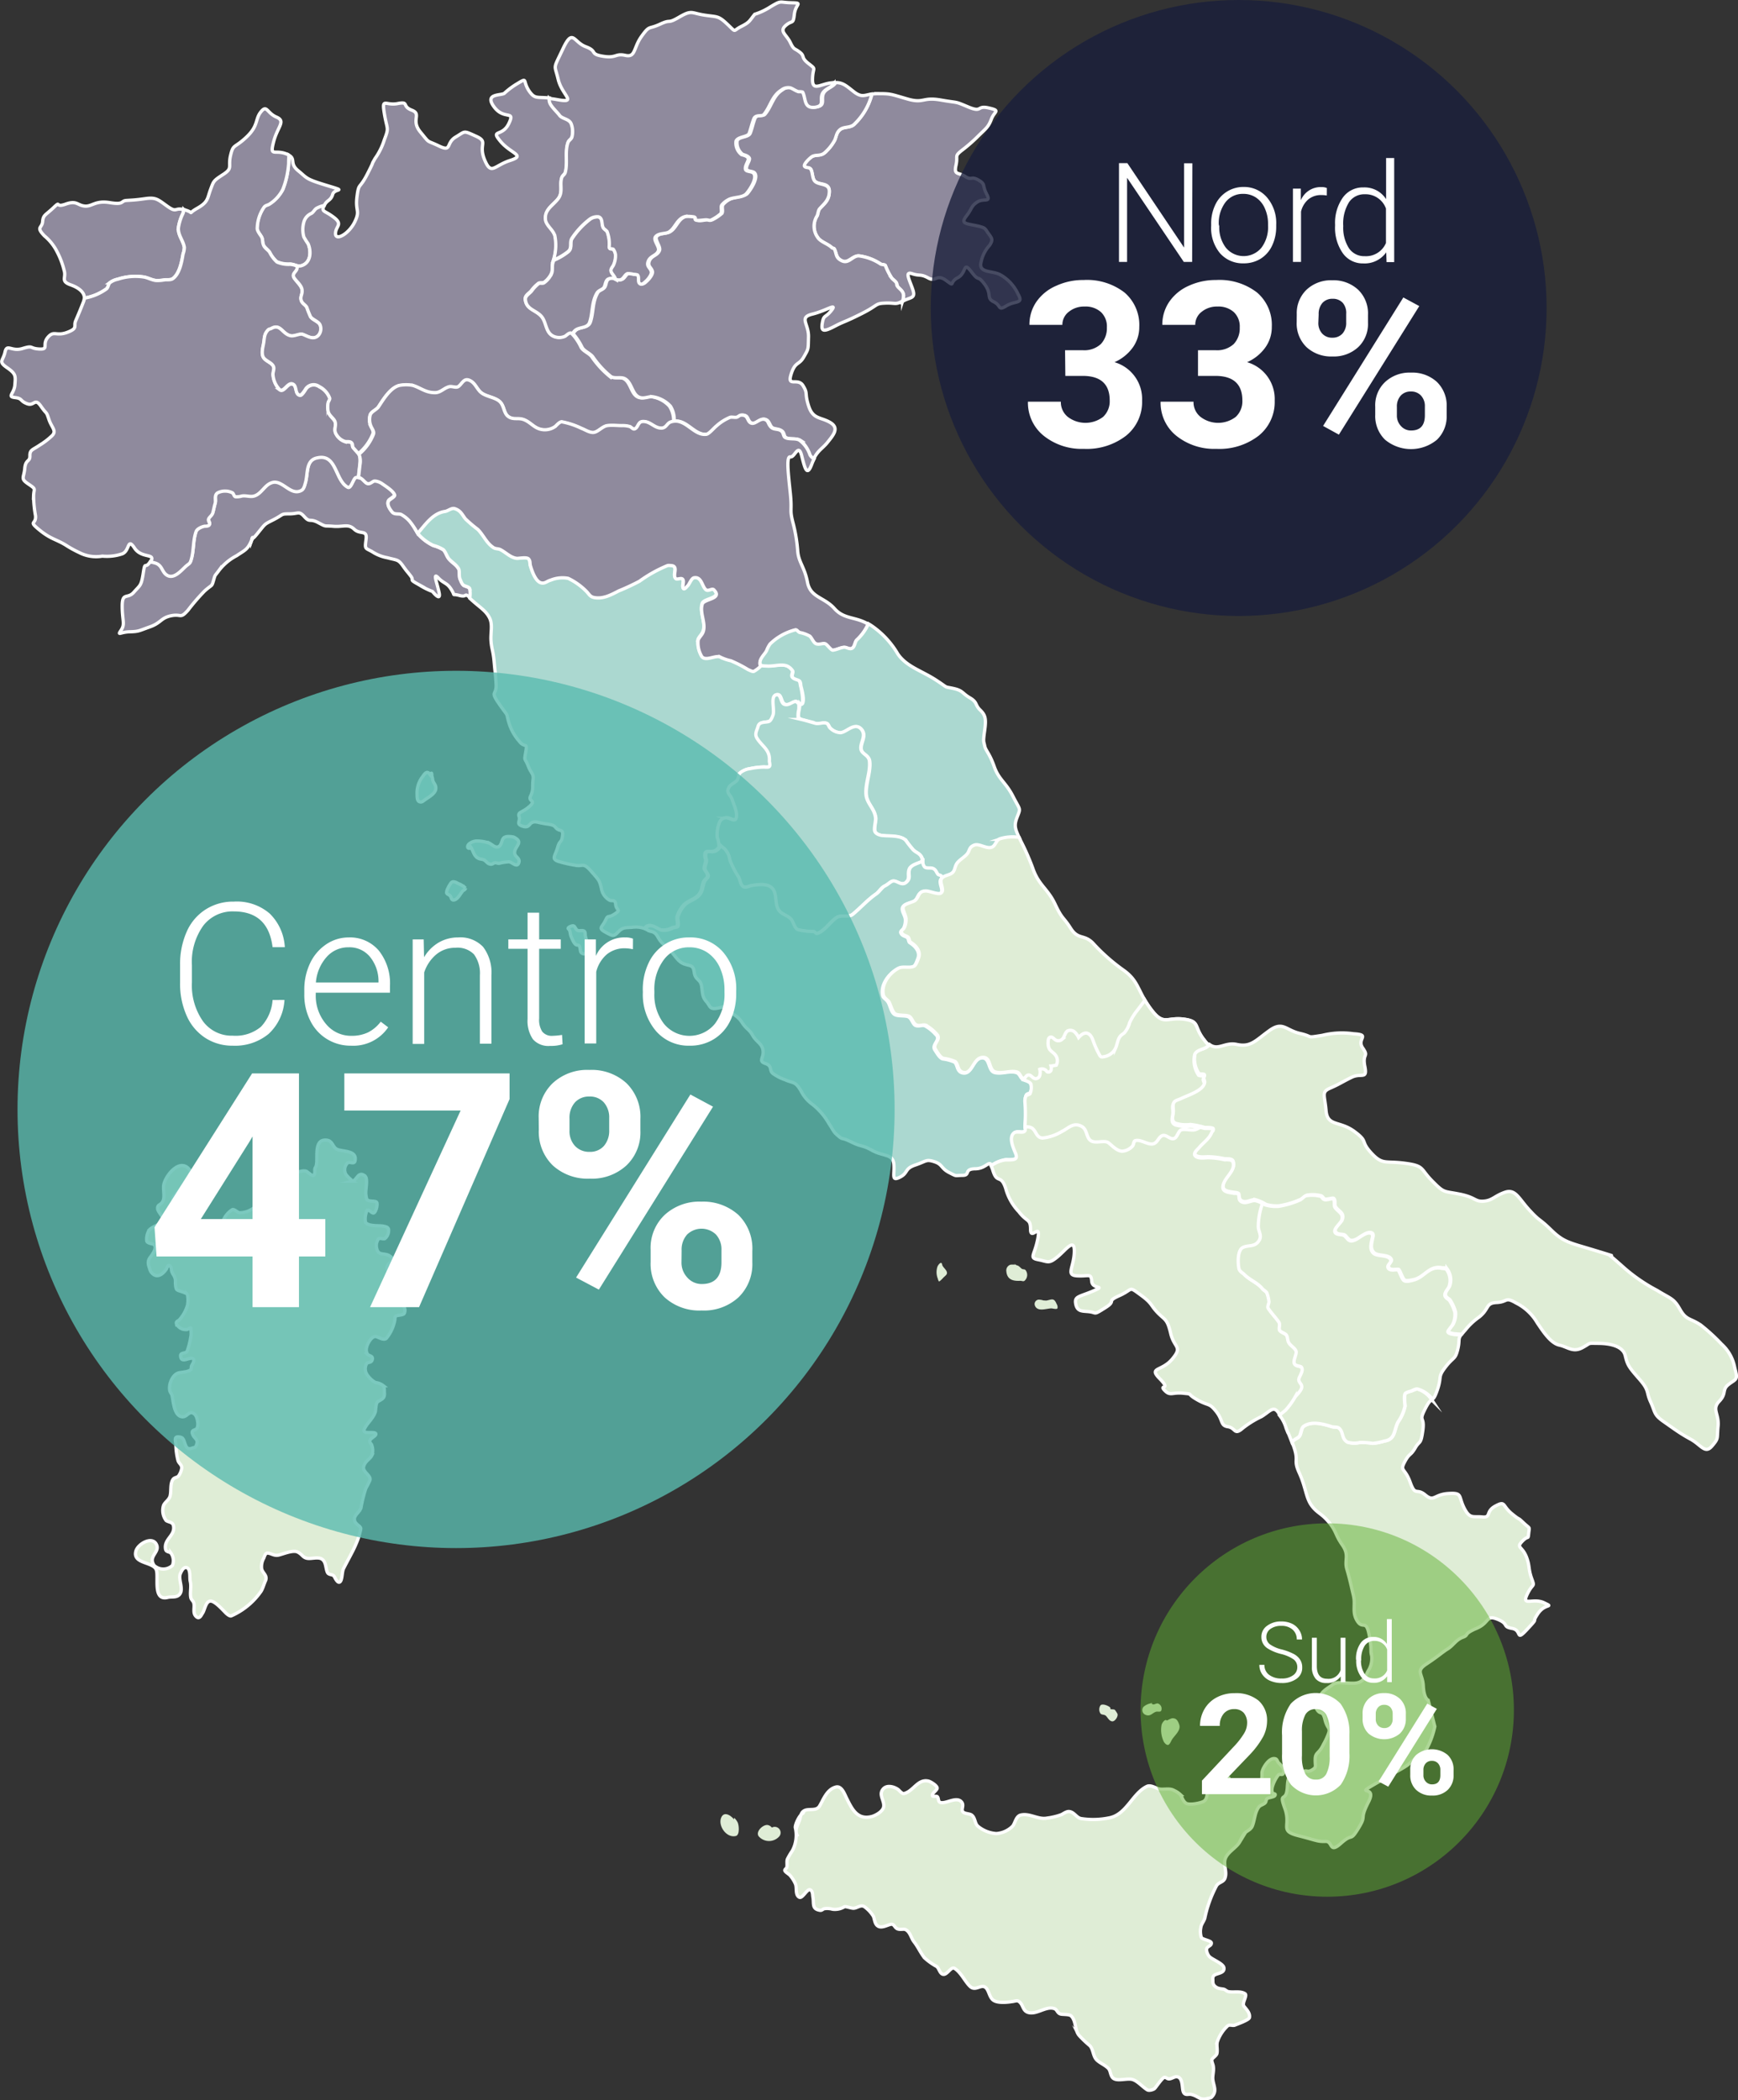 <svg xmlns="http://www.w3.org/2000/svg" viewBox="0 0 263.98 318.93"><rect x="0" y="0" width="263.98" height="318.93" fill="#333333" stroke="none"/><g id="Cartina_Italia" data-name="Cartina Italia"><path d="M166.1,174.14l0-.13" transform="translate(-0.04)" fill="#009fe3" stroke="#fff" stroke-miterlimit="10" stroke-width="0.25" style="isolation:isolate"/><path d="M26.67,184.57c-.17-.69-.61-2.14-.27-2.82a10.58,10.58,0,0,1,1.27-1.43,4.37,4.37,0,0,0,1.19-2.06c0-.12.16-.35.08-.48-1.39-2.08-3.58.43-4,2-.19.77.19,1.93-.16,2.62s-.8.4-.8,1.12c0,.53,1.08,1.45.8,1.82-.52.69-1.48.84-2.07,1.43a2.64,2.64,0,0,0-.39,1.59c0,.52,1,.43,1.19.72.35.53-.37,1.46-.64,1.82-.49.65-.31,1.14-.08,1.83a1.4,1.4,0,0,0,.88.95c.72.18,1.3-.49,1.66-1,.08-.11.17-.68.48-.48s.25.69.32.88c.19.56.55.74.55,1.42,0,.32,0,1.14.24,1.35s1.34.38,1.59.72a4.46,4.46,0,0,1,0,1.67,6,6,0,0,1-1.19,2.14c-.21.26-.58.22-.48.64a1.57,1.57,0,0,0,1.59.87c.08,0,.5-.27.56-.24s.08.81.08,1a12.21,12.21,0,0,1-.56,2.39c-.14.69-1.28.12-1,1.11.2.81,1.41-.12,1.82.16s-.17.94-.23,1.19c0,.08,0,.42-.08.47-.36.36-1.28.39-1.75.48-1.05.21-1.67,1.8-1.43,2.78.06.22.26.41.32.64.21.85.28,3,1.43,3.25.9.23,1.18-1.19,2.06-.32.37.37.69,1.87.16,2.23-.25.16-.68.15-.56.63.22.85,1.09.85.56,1.91-.17.33-.25.19-.56.32-1.18.47-1-1-1.5-1.51-.15-.15-.81-.3-1-.08s0,.83,0,1a10.51,10.51,0,0,0,.32,2.46c.12.49.67.68.56,1.27a2.84,2.84,0,0,1-.48,1.11c-.28.28-.65.19-.87.56-.42.69-.21,1.68-.4,2.46-.15.59-.79.94-1,1.43a2.54,2.54,0,0,0,.39,2.3c.37.28,1,.19,1.12.8.3,1.52-1.5,2-1.2,3.57.09.42.5.34.8.56a2,2,0,0,1,.24,1.9,2.06,2.06,0,0,1-2.78,0c-1-1.45,1-2,.32-3.25s-2.84,0-3.1,1.11c-.48,1.91,2.61,1.56,3.1,2.78.42,1.05-.6,4.79,1.74,4.21.59-.15,1.28.07,1.75-.4.77-.78-.19-2.3.16-3.18.13-.32.47-1.07.95-.95.67.17.44,1.59.56,2.06.21.84-.06,1.63.08,2.47.06.36.39.53.47.87.16.64-.21,1.45.32,2s.8-.17,1-.47c.35-.46.49-2,1.35-1.83.67.14,1.68,1.28,2.15,1.75.14.15.63.59.87.48a10.78,10.78,0,0,0,4.53-3.74c.26-.43.41-1,.63-1.51.44-.87-.42-1.23-.55-1.9a2.59,2.59,0,0,1,.31-1.59c.11-.21.22-.79.56-.79.54,0,1,.45,1.67.31s2.22-.83,2.93-.47.76.82,1.43.95,1.71-.29,2.31.16.5,1.41.79,2c.2.4.79.24,1,.56.11.14.5,1.12.88.87s.31-1.49.55-2c1.06-2.12,2.16-3.75,2.62-6,.12-.56-1.08-.74-.95-1.66.09-.61.87-1,1-1.67a21.76,21.76,0,0,1,.72-2.86,12.47,12.47,0,0,0,.63-1.27c.19-.75-1.16-1.22-.95-2.06s1-1.14,1.27-1.75a2.35,2.35,0,0,0-.08-1.59c-.13-.21-.34-.34-.24-.64s.79-.61.88-.87c.22-.68-2.11.1-1.75-.79s1.32-1.59,1.67-2.62c.11-.34.07-1.38.39-1.59.58-.39,1.12-.46,1-1.43,0-.24,0-.87-.16-1a2.3,2.3,0,0,0-1.19-.48,3.89,3.89,0,0,1-1.27-1.19,1.58,1.58,0,0,1-.08-1.67c.2-.3.73-.07.87-.63s-.42-.51-.72-.8a1.26,1.26,0,0,1-.15-1c.08-.53.79-1.91,1.5-1.67.34.11,1.14.61,1.51.24A6.08,6.08,0,0,0,60,200.49c.05-.17,0-.5.16-.64s1.14-.13,1.27-.39c.66-1.32-1.6-2.19-1.9-3.1a2.05,2.05,0,0,1-.16-1c.09-.23.48-.33.48-.56,0-.81-.8-1.3-1-2.06s.67-1,.8-1.59c0-.17-.5-.5-.64-.56-.82-.33-1.47.08-1.75-1a1.77,1.77,0,0,1,.24-1.43c.25-.24.69.05,1-.08a1.57,1.57,0,0,0,.55-1.43c-.09-.36-.58-.42-.87-.47-.66-.11-2.15.07-2.62-.56a3,3,0,0,1,.24-1.82c.32-.22.67.48,1,.39s.64-1.25.47-1.59-1.23-.06-1.5-.47a2.91,2.91,0,0,1-.16-.8c-.1-.56.39-2.37-.16-2.78-1-.75-1.21.64-1.83.8a6.44,6.44,0,0,1-1-.95,1.44,1.44,0,0,1,.24-1.83c.33-.22,1,.31,1.11-.32.33-1.64-2-1.33-2.78-1.75-.59-.29-.64-1.21-1.43-1.35-2.15-.35-1.4,2.68-1.67,3.74,0,.22-.2.41-.23.63s.06.73-.16.95-.93-.56-1.19-.63c-.63-.16-1.22.26-1.83.16s-1.18-.6-1.75-.32A3.31,3.31,0,0,0,41.56,179c-.18.45,0,1.47-.32,1.83a3.28,3.28,0,0,1-1.35.87c-.34.09-.87-.09-1,.4s.09.83-.24,1.27a3.62,3.62,0,0,1-2.22.79c-.27,0-.83-.61-1.11-.47a3.53,3.53,0,0,0-1.35,1.58c-.07.17.09.5,0,.64a2.5,2.5,0,0,1-2,.63c-.62-.15-1.08-.76-1.74-.87s-1,.3-1.59.4-.7-.31-1-.48-1.53-.28-1.27-.79C26.46,184.48,26.73,184.77,26.67,184.57Z" transform="translate(-0.04)" fill="#dfedd6" stroke="#fff" stroke-miterlimit="10" stroke-width="0.5"/><path d="M111.56,276.34c0,.09.2.28.16.21-.38-.68-1.69-1.73-2.16-.5s.83,3.1,2.25,2.75c.62-.16.47-1.66.27-2.07C112,276.53,111.36,275.62,111.56,276.34Z" transform="translate(-0.04)" fill="#dfedd6"/><path d="M117.18,277.83c.36-.21-.16-.65-.56-.7-.7-.08-1.85,1-1.35,1.71a2.08,2.08,0,0,0,3.15,0,.89.89,0,0,0-1.08-1.35C116.77,277.61,117,277.94,117.18,277.83Z" transform="translate(-0.04)" fill="#dfedd6"/><path d="M122.29,275.33c-.59-.3-1.53,1.72-1.45,2.2a5,5,0,0,1-.45,3.5,9.91,9.91,0,0,0-.76,1.29c-.12.36,0,.84-.08,1.22,0,.16-.38.32-.3.53s.55.47.76.68a5,5,0,0,1,.83,1.29c.29.57-.08,1.71.61,2.06.47.23,1.15-1.25,1.6-1.14s.41.84.45,1.06c.2,1-.19,1.82,1,2.05.36.08.41-.09.69-.22a2.82,2.82,0,0,1,1.29.07,2.79,2.79,0,0,0,1.82-.38c.21-.08,1,.23,1.37.23.54,0,1.11-.6,1.67-.23A5.1,5.1,0,0,1,132.7,291c.2.5.19,1.23.76,1.52s1.39-.22,1.9-.31.53.5,1,.69,1-.06,1.29.15c.66.39.78,1.27,1.22,1.82.61.77,1,1.7,1.59,2.43a9,9,0,0,0,1.83,1.3c.36.27.44.9.83,1.14.71.42,1.32-1.19,1.9-.84,1,.62,1.58,2,2.36,2.74s1.56-.25,2.21.07.65,1.5,1.29,2,2.12.36,2.89.23c.23,0,.68-.19.91-.08.83.42.59,1.5,1.59,1.75,1.27.32,2.62-1,3.88-.61.48.14.45.7,1,.84.37.09,1.33,0,1.6.3.75.76.5,2,1.14,2.89a16.81,16.81,0,0,0,1.67,1.6c.5.5.49,1.42.91,2s1.33.87,1.9,1.45c.37.37.28,1,.68,1.44.6.6,2.06.06,2.89.23s1.59,1.13,2.36,1.6c.25.15.82,0,1.06-.16s1.25-1.81,1.6-1.74.37.28.76.22.75-.38,1.14-.3c.89.18.67,1.68.91,2.28s.78.31,1.14.38c1.18.24,1.34,1,2.59.61.12,0,.43-.06.53-.15.91-.91.37-1.66.23-2.66-.09-.63.18-1.33.07-2,0-.27-.29-.8-.22-1.06s.67-.59.76-.92c.14-.57-.09-1.26.07-1.82a5.9,5.9,0,0,1,1.52-2.36c.33-.32.79,0,1.14-.15s2.13-.77,2.21-1.14c.14-.73-.5-1.29-.84-1.75s.6-1.63.15-1.9c-.74-.44-1.7-.14-2.51-.3-.29-.06-.47-.34-.76-.38-.58-.09-1-.08-1.44-.61a1,1,0,0,1-.15-.61c0-.29-.08-.61.15-.83.39-.4,1.7-.3,1.52-1.22-.13-.63-1.75-1.22-2.2-1.67-.26-.26-.61-1.07-.31-1.37s.61-.32.61-.69-1.27-.5-1.52-.83a3,3,0,0,1-.08-1.52c.07-.54.48-.94.61-1.45a18.38,18.38,0,0,1,1.75-4.86c.33-.58,1.06-.56,1.29-1.14.37-.93-.15-1.8,0-2.74.19-1.15,1.66-1.83,2.21-2.73a7.28,7.28,0,0,1,.76-1.37c.39-.4,1-.58,1.21-1.14.37-.93.37-2.11,1-2.89.23-.29.85-.4,1-.69s.05-.45.3-.6,1-.18,1.14-.46-.22-.22-.3-.3c-.57-.57.44-2.42.84-2.82.18-.18.54.07.68-.15.43-.64-.32-1.31-.68-1.67-.17-.16-.2-.52-.46-.61-.94-.31-1.93,1.35-2.05,2-.05.28.06,1.08-.16,1.3s-1.39-.17-1.9,0c-.78.26-1.19,1.29-2,1.29-.33,0-.8-1.31-.91-1.52a3.5,3.5,0,0,0-2.28-.84c-1.88.47-.37,3.61-1.67,4.26-.48.24-2.18.59-2.66.23s-.56-.92-.84-1.3a3.35,3.35,0,0,0-.91-.6c-.68-.41-1.47-.13-2.21-.23-.58-.09-1.37-.72-2-.38-2.13,1.06-3,4.09-5.47,4.71a11.9,11.9,0,0,1-4.49.15c-.69-.14-1-.94-1.74-1.06-.43-.07-.87.28-1.22.46a10.1,10.1,0,0,1-2.2.53c-1.34.27-2.63-.79-4-.46-.72.18-.84,1.2-1.21,1.67a3.86,3.86,0,0,1-2.51,1.14,4.9,4.9,0,0,1-2.81-1.14c-.46-.45-.37-1.26-.92-1.67-.33-.25-1.09-.16-1.36-.53s.3-1-.23-1.52c-.77-.77-2.3.35-3.12.15-.45-.11-.25-.7-.53-.91-.1-.08-.65,0-.69-.08-.24-.37.69-.84.69-1.21s-1-1-1.37-1.07c-1.59-.32-2.24,1.55-3.65,1.9-.31.08-.69-.44-.91-.61-.57-.42-1.63-.72-2.2-.15-.9.89.19,1.84,0,2.81-.14.68-1.2,1.29-1.83,1.45-2.21.55-3-1.22-3.8-2.81-.27-.54-.73-1.89-1.6-1.68-1.39.35-1.9,1.88-2.5,2.89-.5.82-1.59.34-2.29.69-.5.25-.56.72-.68,1.21-.23.92-1,1.77-.3,2.74" transform="translate(-0.04)" fill="#dfedd6" stroke="#fff" stroke-miterlimit="10" stroke-width="0.5"/><path d="M65.54,117.67c0,.53-.2-.46-.68-.37-.31.07-.59.62-.79.85a4.08,4.08,0,0,0-.68,2.55c0,.37,0,1,.45,1.07.29.07.47-.13.68-.28.53-.38,1.6-.94,1.7-1.64s-.34-.86-.46-1.42c0-.18-.06-.37-.11-.56s0-.52-.11-.45S65.54,117.59,65.54,117.67Z" transform="translate(-0.04)" fill="#abd8d0" stroke="#fff" stroke-miterlimit="10" stroke-width="0.5"/><path d="M69.66,134.18c-.06,0-.76-.57-1.13-.09-.17.24-.91,1.38-.56,1.64.17.13.39.19.51.4s.13.67.62.51.83-.85,1.19-1.3c.13-.17.45-.24.45-.46A2.92,2.92,0,0,0,69.66,134.18Z" transform="translate(-0.04)" fill="#abd8d0" stroke="#fff" stroke-miterlimit="10" stroke-width="0.5"/><path d="M86.37,141.05c.34.26.23.77.42,1.18s.41,1.06.79,1.25c.1.05.31,0,.4.11.25.25.14.87.34,1.07s.52.27.68.12c.77-.78.1-1.88-.06-2.66,0-.17,0-.55-.11-.68-.28-.27-.77,0-1.08-.17s-.35-.63-.62-.68S86.14,140.87,86.37,141.05Z" transform="translate(-0.04)" fill="#abd8d0" stroke="#fff" stroke-miterlimit="10" stroke-width="0.5"/><path d="M71.39,128.81c.12,0-.06-.46,0-.37.52.53.52,1.55,1.35,1.92.29.13.64.09.91.28s.43.49.79.57.44-.07.68-.17.5.09.73.06a7.3,7.3,0,0,1,1.47-.23c.49,0,1.27,1,1.53.11.17-.6-.35-.76-.57-1.18-.47-1,1.33-1.76.12-2.49a1.25,1.25,0,0,0-.46-.23c-.41-.06-1.08-.15-1.41.17s-.28,1.24-.9,1.36c-.44.09-.9-.39-1.25-.57a5.48,5.48,0,0,0-1.75-.33,1.89,1.89,0,0,0-1.41.5C71,128.48,71,128.88,71.39,128.81Z" transform="translate(-0.04)" fill="#abd8d0" stroke="#fff" stroke-miterlimit="10" stroke-width="0.5"/><path d="M143.15,192.06c-.1-.64-.58-.05-.72.27a2.65,2.65,0,0,0,.06,1.86c0,.07.11.37.18.4s.55-.45.63-.55.4-.35.5-.5C144.14,193,143.22,192.49,143.15,192.06Z" transform="translate(-0.04)" fill="#dfedd6"/><path d="M154.26,192c.37.07-.52,0-.76.05a.92.92,0,0,0-.61,1c.11,1.26,1,1.51,2.14,1.44.18,0,.44.14.62,0a1.18,1.18,0,0,0,.14-1.64c-.15-.14-.34-.08-.51-.16s-.45-.47-.72-.53a.69.69,0,0,1-.32-.16s-.18-.09-.13-.09Z" transform="translate(-0.04)" fill="#dfedd6"/><path d="M158.38,197.45c.25,0-.43-.11-.59-.1a.67.67,0,0,0-.56.91c.39,1,1.76.43,2.5.42.16,0,.82.19.91,0s0-.5-.13-.71c-.4-.95-.77-.62-1.52-.48C158.89,197.51,157.89,197.41,158.38,197.45Z" transform="translate(-0.04)" fill="#dfedd6"/><path d="M168.7,259.4c.06-.22-1.13-.79-1.49-.46a1.11,1.11,0,0,0,0,1.29c.26.22.58.08.84.36s.49.78.94.8,1-.89.73-1.23a3.93,3.93,0,0,0-.35-.52C169.06,259.47,168.62,259.68,168.7,259.4Z" transform="translate(-0.04)" fill="#dfedd6"/><path d="M175,258.59c.18.07,0,0-.33.1a2.3,2.3,0,0,0-.94.49.77.77,0,0,0,.28,1.21c.77.35,1.07-.33,1.67-.47.27-.06.74.16.78-.33a.82.82,0,0,0-.51-.9c-.2-.09-.51.13-.72.13S174.72,258.5,175,258.59Z" transform="translate(-0.04)" fill="#dfedd6"/><path d="M177.26,261.26c-.28-.31-.74.42-.79.66a4.11,4.11,0,0,0,.35,2.59c.11.18.42.54.67.45s.4-.54.54-.77c.43-.7,1.43-1.43,1.11-2.33-.18-.51-.39-.95-1-.94C177.86,260.92,177.29,261.29,177.26,261.26Z" transform="translate(-0.04)" fill="#dfedd6"/><path d="M16.24,43.84c.23-.24.25-.68.48-.91a3,3,0,0,1,1.2-.53,8.53,8.53,0,0,1,3.93-.34c.6.09,1.2.45,1.82.53a5.4,5.4,0,0,0,1.39-.1c.38,0,.91.06,1.24-.19,1-.77,1.34-2.57,1.54-3.74a3.11,3.11,0,0,0,.19-1c-.18-1.07-.91-1.73-.91-2.88a7.08,7.08,0,0,1,.72-2.3,2.74,2.74,0,0,0,.1-.55c-1.4-.35-1,.54-2.44-.48s-1.73-1.42-3.36-1.19-2,.22-2.9.28-.29.7-2.52.33-2.7.64-3.83.52S11.71,30.39,10,31s-.61-.63-1.84.54S6.6,32.62,6.51,33.66s-1.07.75.28,2.16a7.61,7.61,0,0,1,1.93,2.43A12.41,12.41,0,0,1,9.79,41.1c.33,1.08-.6,1.6,1,2.16,1.37.49,2.12,1.23,2.06,2.05l.24-.08A8,8,0,0,0,16.24,43.84Z" transform="translate(-0.04)" fill="#8f8a9d" stroke="#fff" stroke-miterlimit="10" stroke-width="0.5"/><path d="M38.3,81.89c.12-.32,0-.07,0,0Z" transform="translate(-0.04)" fill="#009fe3" stroke="#fff" stroke-miterlimit="10" stroke-width="0.5" style="isolation:isolate"/><path d="M38.3,81.89c.12-.32,0-.07,0,0Z" transform="translate(-0.04)" fill="#009fe3" stroke="#fff" stroke-miterlimit="10" stroke-width="0.5" style="isolation:isolate"/><path d="M43,28.76A5.73,5.73,0,0,1,40.89,31c-.31.16-.6.16-.81.49a5.85,5.85,0,0,0-1,3.25c.1.53.54.88.73,1.36s.09.72.22,1.07.65.69.94,1.11a5,5,0,0,0,1.1,1.45,4.4,4.4,0,0,0,2,.35c.58,0,1.18.46,1.79.27,1.41-.44,1.47-2.18,1-3.34A9.71,9.71,0,0,1,46.27,36a4.19,4.19,0,0,1,0-2.25,2,2,0,0,1,1.14-1.32c.33-.18.47-.58.79-.78a4.35,4.35,0,0,1,1.09-.41c.33-.86,1-.72,1.28-1.72s2.41-.36-.89-1.36-2.93-1.08-4.33-2.22S45,24.2,43.93,23.57c0,.45,0,1.08-.06,1.26A13.09,13.09,0,0,1,43,28.76Z" transform="translate(-0.04)" fill="#8f8a9d" stroke="#fff" stroke-miterlimit="10" stroke-width="0.5"/><path d="M38.3,81.89c.12-.32,0-.07,0,0Z" transform="translate(-0.04)" fill="#009fe3" stroke="#fff" stroke-miterlimit="10" stroke-width="0.5" style="isolation:isolate"/><path d="M71.41,89.44c-.08-.29-.74-.41-.93-.53s-.4-.61-.52-.88c-.22-.5,0-1.24-.27-1.67-.39-.64-1-.9-1.45-1.46s-.46-1-.85-1.4a5.61,5.61,0,0,0-1.52-.64,7.16,7.16,0,0,1-2.05-1.47c-.66-.69-.94-1.68-1.63-2.35a4.79,4.79,0,0,0-1.27-1c-.4-.14-1.05,0-1.34-.35s-.9-1.19-.49-1.75c.15-.2.94-.56.86-.85-.18-.61-1.42-1.36-1.92-1.72-.28-.21-.9-.52-1.28-.35s-.67.53-1.07.28-.85-1.11-1.61-.82c-.36.14-.72,1.72-1.19,1.47-2-1-1.66-5.1-4.59-4.56-1.83.33-1.42,2.4-1.87,3.87-.11.36-.21.89-.6,1.09-1.68.9-2.92-1.79-4.54-1.16-1,.39-1.53,1.72-2.62,2-.59.17-1.26-.13-1.86,0a2.71,2.71,0,0,1-1,.11c-.23-.08-.24-.44-.44-.59a2.48,2.48,0,0,0-2.25,0c-.58.36-.22,1.08-.38,1.61s-.22,1-.36,1.44-.51.56-.64.93.23.57.14.83-.53.22-.74.26c-.4.07-1.13.37-1.29.8-.54,1.5-.3,3-.83,4.53-.12.34-.35.43-.61.65-.67.54-1.87,2.17-3,1.45-.77-.48-.66-1.44-1.68-1.81a5.6,5.6,0,0,0-.81-.19c-.88,1.4-.8-.2-1.11,1.8s-.46,1.81-1.43,2.92-1.77-.07-1.77,2.12.47,2.69-.15,3.62-.17.31,1.27.27,1.37-.14,3.09-.75,1.65-1.37,3.23-1.69,1.33.54,2.55-.83a32.22,32.22,0,0,1,2.51-2.91c1.19-1.07,1.08-.61,1.37-1.61s.11-.54.9-1.62a8.16,8.16,0,0,1,2.62-2.15c1.22-.83,1.65-.9,2.23-2.26l.13-.35c0-.07.12-.32,0,0,0,.06.18,0,.74-.69,1.37-1.68,1-1.39,2.55-2.19s1-.86,2.37-.86,1.42-.51,2.27.44.78.19,2.09.89.82.43,2.31.56,2.24-.44,3.16.44,2,0,1.8,1.54-.15,1.27.9,1.86a6.2,6.2,0,0,0,2.32.93c1.47.4,1.65.22,2.36,1.22s.6.77,1.21,1.57-.46.38,1.3,1.34a10.71,10.71,0,0,0,2,1s1.33,1.68,1,.14-1-3.13-.11-2.2,1.32.68,2,1.81-.11.5,1.19.85.63-.53,1.63.35A4.69,4.69,0,0,0,71.41,89.44Z" transform="translate(-0.04)" fill="#8f8a9d" stroke="#fff" stroke-miterlimit="10" stroke-width="0.5"/><path d="M54.51,68.92c-.25-.31-.53-.59-.79-.9s-.09-.54-.25-.74-.69-.14-1-.2a2.4,2.4,0,0,1-1.41-1.24c-.28-.59,0-1.07-.06-1.6s-.94-1-1.09-1.75a3.4,3.4,0,0,1,0-1.31c0-.21.29-.47.23-.69a3.21,3.21,0,0,0-1.58-1.75,1.45,1.45,0,0,0-2.12.45c-.12.18-.54.88-.8.85-.77-.08-.47-1.3-1-1.63-.85-.54-1.4,1.3-2.11.78a3.64,3.64,0,0,1-1-2.25c0-.36.19-.79.11-1.14-.16-.68-1.17-.88-1.55-1.47s-.13-1.49,0-2.08c.16-.82,0-1.45.71-2.12.14-.15.33-.12.51-.23,1.34-.75,1.6.8,2.85,1.11.61.15,1.4-.37,1.89-.2.74.27,1.65.94,2.4.13a1.54,1.54,0,0,0,.21-1.62c-.27-.5-1.08-.71-1.42-1.18a14.68,14.68,0,0,1-.57-1.43c-.22-.42-.65-.55-.83-1-.24-.63.16-1.06.11-1.63s-.82-1.27-1.19-1.82c-.55-.81.79-1.05.35-1.88h0a3.33,3.33,0,0,0-1-.24,4.4,4.4,0,0,1-2-.35A5,5,0,0,1,41,38.31c-.29-.42-.75-.61-.94-1.11s-.09-.72-.22-1.07-.63-.83-.73-1.36a5.85,5.85,0,0,1,1-3.25c.21-.33.5-.33.81-.49A5.73,5.73,0,0,0,43,28.76a13.09,13.09,0,0,0,.88-3.93c0-.18,0-.81.06-1.26a2.88,2.88,0,0,0-.43-.21c-1.77-.69-2.52.55-1.92-1.8s1.92-3.14.44-3.78-1.44-1.94-2.36-.8-.33,2.07-2.19,3.83-2,1-2.42,2.78.4,1.91-1.12,2.9-1.44,1-1.93,2.31-.31,1.86-2,2.82-.25.73-1.88.26l-.18-.05a2.74,2.74,0,0,1-.1.55,7.08,7.08,0,0,0-.72,2.3c0,1.15.73,1.81.91,2.88a3.11,3.11,0,0,1-.19,1c-.2,1.17-.51,3-1.54,3.74-.33.25-.86.15-1.24.19a5.4,5.4,0,0,1-1.39.1c-.62-.08-1.22-.44-1.82-.53a8.53,8.53,0,0,0-3.93.34,3,3,0,0,0-1.2.53c-.23.23-.25.67-.48.91a8,8,0,0,1-3.16,1.39l-.24.08a1.43,1.43,0,0,1-.09.41c-.38,1-.87,2.17-1.23,3s.42,1.11-1.28,1.75-2-.35-2.94.75S7.55,53.09,6,53s-.82-.61-2.53-.08-2.37-.81-2.67.55-1.08,1.4.31,2.36S2.4,57.11,2.3,58.44s-1.22,1.79,0,1.93.7.49,1.84.93,1.15-1,2.12.39.75.63,1.21,2,1.34,1.78.28,2.65a10.58,10.58,0,0,1-1.61,1.21c-1.17.8-1.58.73-1.56,1.68s-.65.47-.78,1.91-.7,1.52.55,2.36.83.62.79,1.79a17.27,17.27,0,0,0,.29,3c.15,1.43-1.16.74.57,2.16s2.54,1.42,4,2.31a16.85,16.85,0,0,0,2.08,1.15,5.54,5.54,0,0,0,3.5.54,7.36,7.36,0,0,0,3-.34c1.2-.43.77-2.58,1.89-.89s3.31.69,2.43,2.12h0a5.6,5.6,0,0,1,.81.19c1,.37.91,1.33,1.68,1.81,1.13.72,2.33-.91,3-1.45.26-.22.49-.31.61-.65.53-1.49.29-3,.83-4.53.16-.43.89-.73,1.29-.8.21,0,.65,0,.74-.26s-.25-.53-.14-.83.52-.53.64-.93.22-1,.36-1.44-.2-1.25.38-1.61a2.48,2.48,0,0,1,2.25,0c.2.15.21.51.44.59a2.71,2.71,0,0,0,1-.11c.6-.11,1.27.19,1.86,0,1.09-.32,1.58-1.65,2.62-2,1.62-.63,2.86,2.06,4.54,1.16.39-.2.49-.73.6-1.09.45-1.47,0-3.54,1.87-3.87C51.22,68.9,50.93,73,52.88,74c.47.25.83-1.33,1.19-1.47a.78.78,0,0,1,.39,0c.08-.63.15-1.26.22-1.9C54.72,70.15,54.82,69.3,54.51,68.92Z" transform="translate(-0.04)" fill="#8f8a9d" stroke="#fff" stroke-miterlimit="10" stroke-width="0.5"/><path d="M38.3,81.89c.12-.32,0-.07,0,0Z" transform="translate(-0.04)" fill="#009fe3" stroke="#fff" stroke-miterlimit="10" stroke-width="0.5" style="isolation:isolate"/><path d="M132.36,14.67a9.49,9.49,0,0,1-2.51,4.14c-.58.65-1.55.38-2.16.83s-.6,1-.87,1.65a6.94,6.94,0,0,1-1.55,1.93c-.61.46-1.18.25-1.79.5-.32.14-1.55,1.13-1.24,1.54s.78.06,1,.53.18,1.33.57,1.73c.64.64,2.2.11,2.19,1.53s-.71,1.81-1.46,2.64c-.26.29-.24.84-.43,1.15a2.91,2.91,0,0,0,.11,3.19c.45.72,1.58,1,2.18,1.59.1.1.29.05.36.18.39.73.24,1.39,1.19,1.82s1.61-.91,2.65-.75a7.63,7.63,0,0,1,3.19,1.22c.16.11.65.07.73.24a10,10,0,0,0,.93,1.85c.21.28.53.44.72.74s.08.45.28.68.69.57.8,1.07a2.45,2.45,0,0,1-.08,1.07h0c1.15-.66,2-.35,1.5-1.81s-1.26-2.76-.09-2.37,1.28,0,2.47.66,1.22-.7,2.69.37.37.31,1.77-.42.76-2.62,2.07-.9.83.32,2,1.88.22,2.11,1.4,2.68.58,1.44,1.92.61,2.68-.22,1.75-1.82A6.43,6.43,0,0,0,152,41.74c-1.21-.7-3.44-.19-2.93-2a5.17,5.17,0,0,1,1.27-2.48c.54-.83.42-1-.16-1.79s-.38-.89-1.91-1.21-2.36-.29-1.44-1.47.64-1.43,1.63-2.1,2.17.19,1.44-1.22-.1-1.46-1.25-2.13-1,.13-2-.54-1.76-.13-1.41-1.69-.35-1.31,1-2.36a23.53,23.53,0,0,0,2.45-2.16c1.24-1.21,1.47-1.32,1.94-2.53s1.44-1.24-.43-1.67-.89.78-3.1-.15-1.32-.55-4.16-1.05-2.52.58-5.08-.16-2.49-.81-4.43-.81a5.78,5.78,0,0,0-1,.08A1.22,1.22,0,0,1,132.36,14.67Z" transform="translate(-0.04)" fill="#8f8a9d" stroke="#fff" stroke-miterlimit="10" stroke-width="0.5"/><path d="M101.72,61.68a4.56,4.56,0,0,0-2.86-1.46c-.62,0-1.23.35-1.87.1-1.1-.43-1.12-2.22-2.18-2.81-.6-.33-1.56,0-2.15-.35a14.13,14.13,0,0,1-2.75-3c-.41-.53-1.29-.84-1.6-1.39a8,8,0,0,0-1.5-2.21c-.3-.2-.77.34-1,.46a2.14,2.14,0,0,1-1.61.05c-1.37-.53-1-2.12-2-3.12s-2.21-1-2.39-2.5c-.07-.6.61-.92.93-1.32A5.5,5.5,0,0,1,81.85,43c.24-.12.61,0,.86-.15a3.44,3.44,0,0,0,1.11-1.38c.19-.5,0-1.14.21-1.66a7.74,7.74,0,0,0,.33-4c-.25-1-1.4-1.59-1.44-2.63-.06-1.45,1.16-2.09,1.91-3S85,28,85.4,26.91c.11-.32.42-.43.53-.78.42-1.41-.08-3.1.4-4.51.13-.39.5-.51.61-.85a3.35,3.35,0,0,0-.09-2c-.28-.8-1.35-.77-1.78-1.32s-1.37-1.37-1.52-2a1.63,1.63,0,0,1-.06-.57c-1.92-.19-2.22.2-3.11-1.1-1-1.53-.13-2.06-1.75-1.09a11.84,11.84,0,0,0-2,1.49c-.57.35-3.07,0-1.54,2.06s3.25.4,2.24,2.51-2.85.83-1.27,2.72,3.91,2.11,1.45,2.9-2.85,2.32-3.86-.09.65-2.72-1.32-3.6-1.54-.79-3.08.13-.52,2.33-2.54,1.36-1.28-.26-2.81-2.11.26-2.72-1.32-3.33-.33-1.36-2.16-1-2.42-1-2,1.53.75,2,0,3.95A10.13,10.13,0,0,1,57,24.08c-.77,1.36.11-.14-1.14,2.31s-1.32,1.26-1.6,3.49.54,2.06-.36,3.86S51,36.64,51,35.48s1.19-1.37-.25-2.47-1.86-.77-1.54-1.71a.19.19,0,0,1,0-.08,4.35,4.35,0,0,0-1.09.41c-.32.2-.46.6-.79.78a2,2,0,0,0-1.14,1.32,4.19,4.19,0,0,0,0,2.25A9.71,9.71,0,0,0,46.83,37c.51,1.16.45,2.9-1,3.34a1.27,1.27,0,0,1-.75,0h0c.44.83-.9,1.07-.35,1.88.37.55,1.12,1.1,1.19,1.82s-.35,1-.11,1.63c.18.47.61.6.83,1a14.68,14.68,0,0,0,.57,1.43c.34.47,1.15.68,1.42,1.18a1.54,1.54,0,0,1-.21,1.62c-.75.81-1.66.14-2.4-.13-.49-.17-1.28.35-1.89.2-1.25-.31-1.51-1.86-2.85-1.11-.18.11-.37.08-.51.23-.66.67-.55,1.3-.71,2.12-.11.59-.36,1.51,0,2.08s1.39.79,1.55,1.47c.08.35-.14.78-.11,1.14a3.64,3.64,0,0,0,1,2.25c.71.52,1.26-1.32,2.11-.78.52.33.22,1.55,1,1.63.26,0,.68-.67.8-.85a1.45,1.45,0,0,1,2.12-.45,3.21,3.21,0,0,1,1.58,1.75c.06.22-.18.48-.23.69a3.4,3.4,0,0,0,0,1.31c.15.74,1,1.1,1.09,1.75s-.22,1,.06,1.6a2.4,2.4,0,0,0,1.41,1.24c.28.06.76-.06,1,.2s.08.53.25.74.54.59.79.9l0,0a7.42,7.42,0,0,0,2.19-3c.17-.42-.19-.86-.35-1.22A2.57,2.57,0,0,1,56.26,63c.2-.53.93-.73,1.25-1.2.72-1.08,1.93-3.17,3.46-3.28a5,5,0,0,1,1.85.07c1.2.4,1.91,1.11,3.32,1.09.85,0,1.36-.71,2.15-.91.42-.11,1,.21,1.35,0,.55-.31.83-1.29,1.64-1,1,.38,1.17,1.5,2,2s2,.59,2.71,1.28.54,1.75,1.32,2.28,1.55.14,2.39.47,1.38,1.08,2.28,1.38a2.72,2.72,0,0,0,2.41-.37c.26-.2.66-.76,1-.71a12,12,0,0,1,3,1c.52.2,1.34.8,2,.58s1.21-.94,1.9-1,1.5.08,2.2,0a3.83,3.83,0,0,1,1.25.15c.2.08.46.44.71.35.54-.19.49-1,1.16-1.12,1.2-.15,1.77,1,2.92,1,.74,0,.82-.73,1.39-.93a2.41,2.41,0,0,1,.43-.1h0A3.92,3.92,0,0,0,101.72,61.68Z" transform="translate(-0.04)" fill="#8f8a9d" stroke="#fff" stroke-miterlimit="10" stroke-width="0.5"/><path d="M137.25,44.67c-.11-.5-.49-.73-.8-1.07s-.13-.43-.28-.68-.51-.46-.72-.74a10,10,0,0,1-.93-1.85c-.08-.17-.57-.13-.73-.24a7.63,7.63,0,0,0-3.19-1.22c-1-.16-1.58,1.23-2.65.75s-.8-1.09-1.19-1.82c-.07-.13-.26-.08-.36-.18-.6-.61-1.73-.87-2.18-1.59a2.91,2.91,0,0,1-.11-3.19c.19-.31.17-.86.43-1.15.75-.83,1.46-1.36,1.46-2.64s-1.55-.89-2.19-1.53c-.39-.4-.33-1.23-.57-1.73s-.77-.22-1-.53.92-1.4,1.24-1.54c.61-.25,1.18,0,1.79-.5a6.94,6.94,0,0,0,1.55-1.93c.27-.61.27-1.2.87-1.65s1.58-.18,2.16-.83a9.49,9.49,0,0,0,2.51-4.14,1.22,1.22,0,0,0,0-.38c-1.09.19-1.5.53-2.67-.39s-1.66-1.39-2.82-1.36a.46.46,0,0,1,0,.16c-.43.55-1.32.75-1.7,1.39-.55.95.39,1.91-1.11,2.15-1.78.27-1.43-1.3-1.92-2.27,0-.07-.58-.06-.66-.09-.44-.13-.82-.43-1.2-.57a1.63,1.63,0,0,0-1.39.33c-1.45.89-1.64,2.53-2.67,3.72-.3.35-1.22-.12-1.52.65s-.42,1.49-.7,2.2-1.73.47-2,1.18a2.23,2.23,0,0,0,.84,2.05c.32.11.78.2,1,.54s-.58,1.19-.39,1.73c.12.33.84.26,1.13.48.8.63-.52,2.62-1,3.17s-2,.5-2.73.92a3.25,3.25,0,0,0-1,.8c-.24.36.08,1-.17,1.33a6.36,6.36,0,0,1-1.39.93c-.26.15-.56-.05-.84,0s-1.28.34-1.61,0,.19-.23-.2-.44a6.31,6.31,0,0,0-1.26-.08c-1.35.27-1.54,1.79-2.58,2.38-.51.29-1.59.17-2,.68s.64,1.55.41,2.16c-.32.81-1.26.74-1.57,1.66-.25.76.33.88.49,1.5.12.44-.49,1.16-.77,1.42s-.65.67-1,.39,0-1-.34-1.31a2.32,2.32,0,0,0-.58-.08,3.26,3.26,0,0,0-.92-.11c-.45.16-.6.85-1.13.95s-1.26-.59-1.94-.07c-.42.32-.28,1-.67,1.35s-.78.33-1,.8c-.78,1.4-.57,2.88-1.06,4.35-.34,1-1.64.66-2.28,1.31a4.06,4.06,0,0,0-.36.46,9.8,9.8,0,0,1,1.39,2.12c.31.55,1.19.86,1.6,1.39a14.13,14.13,0,0,0,2.75,3c.59.39,1.55,0,2.15.35,1.06.59,1.08,2.38,2.18,2.81.64.25,1.25-.07,1.87-.1a4.56,4.56,0,0,1,2.86,1.46,3.92,3.92,0,0,1,.56,2.27h0c1.94-.29,3.09,2.2,5,2,.41-.05,1.17-1,1.51-1.24a7.16,7.16,0,0,1,2.11-1.34c.32,0,.62.07.93,0s.46-.31.72-.33c1.17-.09.74.89,1.54,1.21s1.4-1,2.25-.48c.38.21.48.81.79,1.11s1.14.17,1.61.63c.27.26.24.74.48.9.56.38,1.64.06,2.23.45A4.57,4.57,0,0,1,123,69.1a1.77,1.77,0,0,0,.62.6c.66-1.34,1.36-1.58,2.14-2.56.92-1.15,1.78-2.17.35-3s-2.6-.46-3.25-2.49-.06-1.8-.85-3.09-2.44.31-1.82-1.7,1.2-1.35,1.94-2.66.66-1.05.71-3.05-1.51-2.94.58-3.45,3.85-1.77,2.91-.57-1.17.62-1.39,1.92.18,1.38,1.85.51,1.23-.49,4-1.87,2.07-1.59,3.69-1.66,1.53.31,2.66-.33A2.45,2.45,0,0,0,137.25,44.67Z" transform="translate(-0.04)" fill="#8f8a9d" stroke="#fff" stroke-miterlimit="10" stroke-width="0.5"/><path d="M93.27,40.25a3.4,3.4,0,0,0,.29-1.57,1.83,1.83,0,0,0-.33-.81c-.29-.16-.61.1-.62-.41a5.24,5.24,0,0,0-.31-2.24c-.14-.28-.54-.39-.66-.76-.2-.55,0-1.3-.66-1.52a1.9,1.9,0,0,0-1.4.42,11.92,11.92,0,0,0-2.65,2.87c-.39.6.11,1.42-.58,2a9.44,9.44,0,0,1-2.22,1.3c0,.12-.07.24-.1.35-.18.52,0,1.16-.21,1.66a3.44,3.44,0,0,1-1.11,1.38c-.25.2-.62,0-.86.15a5.5,5.5,0,0,0-1.07,1.13c-.32.4-1,.72-.93,1.32C80,47,81.39,47.07,82.24,48s.6,2.59,2,3.12a2.14,2.14,0,0,0,1.61-.05c.22-.12.69-.66,1-.46a.48.48,0,0,1,.11.09,4.06,4.06,0,0,1,.36-.46c.64-.65,1.94-.31,2.28-1.31.49-1.47.28-2.95,1.06-4.35.25-.47.66-.52,1-.8s.25-1,.67-1.35a1.2,1.2,0,0,1,1.24,0c-.11-.5-.51-.74-.66-1.17S93.16,40.53,93.27,40.25Z" transform="translate(-0.04)" fill="#8f8a9d" stroke="#fff" stroke-miterlimit="10" stroke-width="0.5"/><path d="M126.32,12.58c-1.63.15-2.91,1.36-2.87-.55s.66-1.4-.59-2.37-.5-1.08-1.35-1.74-.86-.28-1.44-1.48-1.71-1.67-.7-2.56,1.13-.08,1.32-1.71,1.4-1.71-.47-1.75-1.39-.43-3.1.58a9.94,9.94,0,0,1-2.45,1.17c-.81,1-.74,1.2-2.06,1.86s-.66,1-2.09-.35S109,2.6,107,2.29s-1.86-.82-3.8.31-1.1.23-2.9,1.07-1.54.08-2.81,1.84-.88,3.25-2.46,2.9-1.32.48-3.42.13S90.88,7.79,89,7.09s-1.94-2.9-3.47.35-1.28,2.2-.71,4.61,3,3.65-.13,3.08c-.48-.09-.89-.14-1.24-.18a1.63,1.63,0,0,0,.06.57c.15.6,1.12,1.45,1.52,2s1.5.52,1.78,1.32a3.35,3.35,0,0,1,.09,2c-.11.34-.48.46-.61.85-.48,1.41,0,3.1-.4,4.51-.11.35-.42.46-.53.78-.36,1.1.26,2.17-.57,3.23s-2,1.6-1.91,3c0,1,1.19,1.64,1.44,2.63a7.41,7.41,0,0,1-.23,3.67,9.44,9.44,0,0,0,2.22-1.3c.69-.54.19-1.36.58-2a11.92,11.92,0,0,1,2.65-2.87,1.9,1.9,0,0,1,1.4-.42c.65.22.46,1,.66,1.52.12.37.52.48.66.76a5.24,5.24,0,0,1,.31,2.24c0,.51.33.25.62.41a1.83,1.83,0,0,1,.33.81,3.4,3.4,0,0,1-.29,1.57c-.11.28-.5.6-.37,1s.55.67.66,1.17a1.31,1.31,0,0,0,.7.1c.53-.1.68-.79,1.13-.95a3.26,3.26,0,0,1,.92.11,2.32,2.32,0,0,1,.58.08c.34.29,0,1,.34,1.31s.73-.15,1-.39.89-1,.77-1.42c-.16-.62-.74-.74-.49-1.5.31-.92,1.25-.85,1.57-1.66.23-.61-.88-1.62-.41-2.16s1.52-.39,2-.68c1-.59,1.23-2.11,2.58-2.38a6.31,6.31,0,0,1,1.26.08c.39.21,0,.24.2.44s1.25,0,1.61,0,.58.18.84,0a6.36,6.36,0,0,0,1.39-.93c.25-.37-.07-1,.17-1.33a3.25,3.25,0,0,1,1-.8c.74-.42,2.16-.26,2.73-.92s1.8-2.54,1-3.17c-.29-.22-1-.15-1.13-.48-.19-.54.56-1.39.39-1.73s-.63-.43-1-.54a2.23,2.23,0,0,1-.84-2.05c.28-.71,1.79-.6,2-1.18s.42-1.48.7-2.2,1.22-.3,1.52-.65c1-1.19,1.22-2.83,2.67-3.72a1.63,1.63,0,0,1,1.39-.33c.38.14.76.44,1.2.57.08,0,.63,0,.66.09.49,1,.14,2.54,1.92,2.27,1.5-.24.56-1.2,1.11-2.15.38-.64,1.27-.84,1.7-1.39a.46.46,0,0,0,0-.16C126.71,12.54,126.53,12.56,126.32,12.58Z" transform="translate(-0.04)" fill="#8f8a9d" stroke="#fff" stroke-miterlimit="10" stroke-width="0.5"/><path d="M113.62,101.56a19.1,19.1,0,0,0-2.59-1.33,6.82,6.82,0,0,1-1.61-.56c-.7-.35-2.19.69-2.8-.07a4,4,0,0,1-.56-2.52c.18-.46.61-.78.77-1.26.44-1.32-.58-2.88-.14-4.2.27-.82,3.17-.75,1.75-2.17-.27-.27-.82.28-1.19,0-.59-.44-.65-2-1.82-1.82-.4.08-.68,1-1,1.26-.09.08-.46.61-.63.35s.08-.89,0-1.19c-.15-.61-.86-.08-1.12-.28-.63-.47.57-2-.84-2a1.48,1.48,0,0,0-.42,0,20.52,20.52,0,0,0-4.27,2.38A34.57,34.57,0,0,1,94,89.66c-1.18.59-2.4,1.26-3.77,1-.59-.12-.74-.52-1.12-.91a9.83,9.83,0,0,0-2.8-2,4.75,4.75,0,0,0-2.66.28c-.52.13-.83.54-1.4.42-.88-.17-1.45-1.86-1.68-2.66-.08-.29,0-.74-.28-1s-1.37,0-1.75-.07c-1-.12-1.64-.88-2.52-1.33-.37-.18-.75-.07-1.12-.35-1-.77-1.44-1.85-2.31-2.72a20.84,20.84,0,0,1-1.89-1.61c-.52-.7-.72-1.25-1.61-1.54-.46-.16-1,.35-1.46.42-1.85.26-3,1.93-4.17,3.34a4.78,4.78,0,0,0,.34.42,7.16,7.16,0,0,0,2.05,1.47,5.61,5.61,0,0,1,1.52.64c.39.38.52,1,.85,1.4s1.06.82,1.45,1.46c.26.43,0,1.17.27,1.67.12.27.24.7.52.88s.85.24.93.53a4.69,4.69,0,0,1,0,1.44l.22.2c1.31,1.2,2.17,1.64,2.75,2.72s.15,2.3.26,3.61.32,1.38.48,3.19.17,1.38.29,3.27-1,.95.48,3.08,1,1.14,1.39,2.57a7.47,7.47,0,0,0,1.64,3.07c.83,1.12,1.27.07,1,1.61s-.16.81.35,2.12.88,1.16.75,2.17.1,1.44-.36,2.4.94.58-.15,1.58-1.86.83-1.61,1.56-.59,1.15.63,1.5.72-1,2.32-.61,2.16.19,2.65.82,1.14.07,1,1.21-.41.57-.75,1.8-1,1.69.08,2.08a17.76,17.76,0,0,0,2.56.59c1.21.28,1.2-.53,2.46.92s1.22,1.32,1.55,2.58a2.49,2.49,0,0,0,1.24,1.81c.35.21.87-.21.94.68s.91.73-.17,1.43-.94,0-1.41,1-1.15,1.11,0,1.74,1.25.71,1.94,0,1-.66,2.12-.72a3.78,3.78,0,0,1,1.91.19.76.76,0,0,1,.6-.47c.57-.09,1.29.47,1.79.66a2.81,2.81,0,0,0,1.8-.34c.14-.05.61-.09.69-.19.27-.33-.06-1.11.05-1.51a4.78,4.78,0,0,1,1-1.75c.77-.8,2.18-.89,2.64-2.2.15-.44.18-.87.37-1.32s.67-.49.59-1-.43-.67-.49-1,.29-.93.21-1.42a1.73,1.73,0,0,1-.08-.93c.14-.4.73-.19,1-.24a1.33,1.33,0,0,0,1.17-.82c.17-.5-.14-.9-.21-1.36a5,5,0,0,1,.37-2.33,1.08,1.08,0,0,1,1.4-.54c.28.08.92.5,1.09,0,.28-.8-.34-2.08-.58-2.82s-1-1-.5-1.9c.2-.38.85-.62,1.18-1s.22-.89.53-1.21a3,3,0,0,1,1.49-.62,11.42,11.42,0,0,1,2-.24c.17,0,.81.06.94-.09s0-.64,0-.84c.15-1.72-1.1-2.19-1.88-3.45-.4-.66,0-1.2.17-1.83s1.06-.55,1.58-.7c.34-.1.57-.71.68-1,.29-.84-.51-2.9.53-3.07.74-.11.56,1.23,1.21,1.46s1.1-.36,1.64-.44c.3,0,.6.71.9.33s-.05-2.12-.18-2.62c-.07-.23-.08-.7-.26-.87s-.73-.22-1-.5.12-.72,0-1a2,2,0,0,0-.85-.75c-.89-.31-2.14.14-3.12,0-.25,0-.64,0-.84-.16a5.15,5.15,0,0,1-1.06.81C114.34,101.93,113.8,101.63,113.62,101.56Z" transform="translate(-0.04)" fill="#abd8d0" stroke="#fff" stroke-miterlimit="10" stroke-width="0.5"/><path d="M126.8,92.43c-1.58-1.78-3.66-1.67-4.11-4s-1.32-3-1.48-4.65a23.81,23.81,0,0,0-.75-4.49c-.52-2.07-.09-1.56-.38-4.37s-.66-5.67,0-5.54,1.22-2.13,1.71-.23.8,3.37,1.56,1.31a8.33,8.33,0,0,1,.34-.77,1.77,1.77,0,0,1-.62-.6,4.57,4.57,0,0,0-1.58-2.23c-.59-.39-1.67-.07-2.23-.45-.24-.16-.21-.64-.48-.9-.47-.46-1.16-.2-1.61-.63s-.41-.9-.79-1.11c-.85-.48-1.57.74-2.25.48s-.37-1.3-1.54-1.21c-.26,0-.44.3-.72.33s-.61-.06-.93,0a7.16,7.16,0,0,0-2.11,1.34c-.34.26-1.1,1.19-1.51,1.24-2,.25-3.21-2.64-5.42-1.87-.57.2-.65.9-1.39.93-1.15,0-1.72-1.11-2.92-1-.67.08-.62.93-1.16,1.12-.25.09-.51-.27-.71-.35a3.83,3.83,0,0,0-1.25-.15c-.7,0-1.51-.11-2.2,0s-1.26.81-1.9,1-1.44-.38-2-.58a12,12,0,0,0-3-1c-.36,0-.76.51-1,.71a2.72,2.72,0,0,1-2.41.37c-.9-.3-1.38-1-2.28-1.38s-1.61.05-2.39-.47-.65-1.64-1.32-2.28-1.91-.74-2.71-1.28-1-1.64-2-2c-.81-.31-1.09.67-1.64,1-.37.21-.93-.11-1.35,0-.79.2-1.3.9-2.15.91-1.41,0-2.12-.69-3.32-1.09A5,5,0,0,0,61,58.48c-1.53.11-2.74,2.2-3.46,3.28-.32.47-1,.67-1.25,1.2a2.57,2.57,0,0,0,.11,1.79c.16.36.52.8.35,1.22a7.42,7.42,0,0,1-2.19,3,2.76,2.76,0,0,1,.15,1.63c-.07.64-.14,1.27-.22,1.9.51.06.82.61,1.22.87s.78-.14,1.07-.28,1,.14,1.28.35c.5.36,1.74,1.11,1.92,1.72.08.29-.71.65-.86.85-.41.56.15,1.34.49,1.75s.94.21,1.34.35a4.79,4.79,0,0,1,1.27,1A11.59,11.59,0,0,1,63.48,81c1.22-1.41,2.32-3.08,4.17-3.34.44-.07,1-.58,1.46-.42.89.29,1.09.84,1.61,1.54a20.84,20.84,0,0,0,1.89,1.61c.87.87,1.27,2,2.31,2.72.37.28.75.17,1.12.35.88.45,1.51,1.21,2.52,1.33.38,0,1.45-.22,1.75.07s.2.69.28,1c.23.8.8,2.49,1.68,2.66.57.12.88-.29,1.4-.42a4.75,4.75,0,0,1,2.66-.28,9.83,9.83,0,0,1,2.8,2c.38.39.53.79,1.12.91,1.37.28,2.59-.39,3.77-1a34.57,34.57,0,0,0,3.15-1.47,20.52,20.52,0,0,1,4.27-2.38,1.48,1.48,0,0,1,.42,0c1.41,0,.21,1.49.84,2,.26.2,1-.33,1.12.28.08.3-.17.94,0,1.19s.54-.27.63-.35c.3-.26.58-1.18,1-1.26,1.17-.23,1.23,1.38,1.82,1.82.37.28.92-.27,1.19,0,1.42,1.42-1.48,1.35-1.75,2.17-.44,1.32.58,2.88.14,4.2-.16.48-.59.8-.77,1.26a4,4,0,0,0,.56,2.52c.61.76,2.1-.28,2.8.07a6.82,6.82,0,0,0,1.61.56,19.1,19.1,0,0,1,2.59,1.33c.18.07.72.37.9.28a5.15,5.15,0,0,0,1.06-.81.38.38,0,0,1-.13-.26c-.08-.72.73-1.37,1-1.93a4.28,4.28,0,0,1,.52-1,8.46,8.46,0,0,1,3.82-2.26c.22-.06.42.32.64.4a5.13,5.13,0,0,1,1.55.56c.39.36.5,1,1.06,1.19s.92-.23,1.35,0,.81,1,1.09.94c.59-.09,1.05-.35,1.64-.44.42-.07.91.38,1.33.12s.39-1,.71-1.28a7.33,7.33,0,0,0,1.72-2.41C130,93.62,128.26,94.07,126.8,92.43Z" transform="translate(-0.04)" fill="#8f8a9d" stroke="#fff" stroke-miterlimit="10" stroke-width="0.5"/><path d="M121.43,107.75a3.9,3.9,0,0,0-.11,1.17,1,1,0,0,0,.56.38c.68.16,1.36.43,2.05.57s1.16-.23,1.71,0c.26.09.33.51.52.7a2.41,2.41,0,0,0,1.58.73c.91,0,2.19-1.7,3.19-.51.81,1-.22,2-.07,3,.12.76,1.19.9,1.29,1.82.18,1.67-.65,3.36-.52,5.07.1,1.36,1.34,2.18,1.45,3.6,0,.53-.3,1.55-.11,2s.89.61,1.32.64c.94.09,2.72,0,3.4.76a16.61,16.61,0,0,0,1.12,1.42c.45.43,1,.52,1.28,1.16.18.47,0,1.09.39,1.48s.94,0,1.35.25.41.55.65.84c.11.13.36.11.5.24l.27.23c.48-.4,1.28-.35,1.63-.91s.28-1,.65-1.39,1.16-.82,1.5-1.37.3-1,1-1.23,2,.74,2.79.25c.48-.3.53-1,1.1-1.21a6.5,6.5,0,0,1,2.93-.21c-.54-1.25-.86-1.77-.33-3.11.58-1.5.5-1-.62-3.19s-2.14-2.5-2.86-4.55-1.29-2.37-1.44-3.13-.26-.5,0-2.34.08-2.35-.71-3.12-.35-1.13-1.56-1.84-1-1.09-2.54-1.42-.52.07-2.66-1.31-4.41-2-5.72-3.91a13.36,13.36,0,0,0-4-4.3c-.16-.11-.31-.2-.47-.29a7.33,7.33,0,0,1-1.72,2.41c-.32.26-.31,1-.71,1.28s-.91-.19-1.33-.12c-.59.09-1,.35-1.64.44-.28,0-.79-.75-1.09-.94s-.85.11-1.35,0-.67-.83-1.06-1.19a5.13,5.13,0,0,0-1.55-.56c-.22-.08-.42-.46-.64-.4A8.46,8.46,0,0,0,117,97.79a4.28,4.28,0,0,0-.52,1c-.28.56-1.09,1.21-1,1.93,0,.46.64.39,1,.42,1,.09,2.23-.36,3.12,0a2,2,0,0,1,.85.75c.11.29-.24.73,0,1s.76.32,1,.5.19.64.26.87c.13.5.58,2.13.18,2.62a.23.23,0,0,1-.36,0A7.66,7.66,0,0,1,121.43,107.75Z" transform="translate(-0.04)" fill="#abd8d0" stroke="#fff" stroke-miterlimit="10" stroke-width="0.5"/><path d="M110.81,130.6a13.69,13.69,0,0,0,1.34,2.61c.22.41.27,1,.6,1.37s1,0,1.38-.08c.79-.12,2.4-.25,3.06.34s.5,2.09.85,3c.44,1.12,1.46,1,2.13,1.83.33.39.54,1.36,1,1.53a10.32,10.32,0,0,0,2.34.28c.32,0,.31.41.7.26,1.06-.42,1.9-1.73,2.83-2.37.74-.52,1.81,0,2.47-.51,1.24-1,2.2-2.15,3.55-3.09.47-.32.76-.94,1.29-1.2s.7-.5,1.05-.69c.69-.38,1.5.73,2.21.13s.22-1.15.51-2c.24-.69,1.44-.9,2-1.23a1.73,1.73,0,0,0-.09-.56c-.26-.64-.83-.73-1.28-1.16a16.61,16.61,0,0,1-1.12-1.42c-.68-.81-2.46-.67-3.4-.76-.43,0-1.15-.2-1.32-.64s.15-1.49.11-2c-.11-1.42-1.35-2.24-1.45-3.6-.13-1.71.7-3.4.52-5.07-.1-.92-1.17-1.06-1.29-1.82-.15-1,.88-2,.07-3-1-1.19-2.28.48-3.19.51a2.41,2.41,0,0,1-1.58-.73c-.19-.19-.26-.61-.52-.7-.55-.19-1.16.15-1.71,0s-1.37-.41-2.05-.57a1,1,0,0,1-.56-.38,3.9,3.9,0,0,1,.11-1.17,7.66,7.66,0,0,0,0-.83c-.18-.13-.36-.39-.54-.36-.54.08-1,.65-1.64.44s-.47-1.57-1.21-1.46c-1,.17-.24,2.23-.53,3.07-.11.32-.34.93-.68,1-.52.15-1.38,0-1.58.7s-.57,1.17-.17,1.83c.78,1.26,2,1.73,1.88,3.45,0,.2.16.66,0,.84s-.77.07-.94.09a11.42,11.42,0,0,0-2,.24,3,3,0,0,0-1.49.62c-.31.32-.24.9-.53,1.21s-1,.61-1.18,1c-.5.91.23,1.06.5,1.9s.86,2,.58,2.82c-.17.49-.81.07-1.09,0a1.08,1.08,0,0,0-1.4.54,5,5,0,0,0-.37,2.33,4.29,4.29,0,0,1,.25,1.17,6.1,6.1,0,0,0,.63.53A2.92,2.92,0,0,1,110.81,130.6Z" transform="translate(-0.04)" fill="#abd8d0" stroke="#fff" stroke-miterlimit="10" stroke-width="0.5"/><path d="M156.58,164.5c-.22-.35-.82-.5-1.19-.63s-.44-.85-1-1c-1.05-.31-2.21.28-3.28,0s-.64-2.35-2-2.21-1.46,2.74-3,2.23c-.77-.27-.61-1.21-1.1-1.61a6.47,6.47,0,0,0-1.79-.48c-.5-.15-.93-1-1.19-1.36-.58-.87,1.1-1.54.08-2.41a5.86,5.86,0,0,0-1.59-1.26c-.45-.15-1,.15-1.44-.06s-.57-1.17-1.19-1.35-1.62,0-2.07-.38-.6-1.32-.89-1.79-.71-.59-.82-1c-.38-1.61.88-3.31,2.26-4.06.69-.38,1.7,0,2.39-.32.32-.15.59-1,.71-1.31.34-1-.44-1.85-1.24-2.34-.24-.15-.14-.63-.45-.83s-.75-.22-.92-.67c-.11-.27.26-.43.38-.62a2.69,2.69,0,0,0,.31-1.28c.06-.64-.69-1.46-.41-2s1.3-.63,1.72-.89c.71-.45.48-1.46,1.7-1.49.53,0,1.85.59,2.27.33.69-.43-.32-1.6.13-2.22a1.37,1.37,0,0,1,.17-.17L143,133c-.14-.13-.39-.11-.5-.24-.24-.29-.27-.61-.65-.84s-1,0-1.35-.25a1.23,1.23,0,0,1-.3-.92c-.58.33-1.78.54-2,1.23-.29.84.29,1.32-.51,2s-1.52-.51-2.21-.13c-.35.19-.66.51-1.05.69s-.82.88-1.29,1.2c-1.35.94-2.31,2.06-3.55,3.09-.66.56-1.73,0-2.47.51-.93.64-1.77,1.95-2.83,2.37-.39.15-.38-.23-.7-.26a10.32,10.32,0,0,1-2.34-.28c-.5-.17-.71-1.14-1-1.53-.67-.8-1.69-.71-2.13-1.83-.35-.87-.09-2.28-.85-3s-2.27-.46-3.06-.34c-.39.07-1,.45-1.38.08s-.38-1-.6-1.37a13.69,13.69,0,0,1-1.34-2.61,2.92,2.92,0,0,0-.83-1.71,6.1,6.1,0,0,1-.63-.53,1.62,1.62,0,0,1,0,.19,1.33,1.33,0,0,1-1.17.82c-.3,0-.89-.16-1,.24a1.73,1.73,0,0,0,.08.93c.08.49-.28,1-.21,1.42s.43.65.49,1-.43.59-.59,1-.22.88-.37,1.32c-.46,1.31-1.87,1.4-2.64,2.2a4.78,4.78,0,0,0-1,1.75c-.11.4.22,1.18-.05,1.51-.08.1-.55.14-.69.19a2.81,2.81,0,0,1-1.8.34c-.5-.19-1.22-.75-1.79-.66a.76.76,0,0,0-.6.47l.27.16c.57.4,1,0,1.63,1.12s1,1.07,1.85,2,1.21,1.73,2.14,2.06,1.36.09,1.51,1.29,1,.94,1.14,2.23.19,1.59.73,2.22.45,1.13,1.45,1,1.8-.65,2.09.18,1.08.78,1.82,1.92,1.08,1,1.64,2,1.47,1.24,1.58,2.35-.76,1.55.36,1.92.51,1.09,1.18,1.54a6.63,6.63,0,0,0,1.77.91c1.38.62,1.49.18,2.4,1.61a5.69,5.69,0,0,0,1.87,2.2,10.19,10.19,0,0,1,2.42,2.85c.81,1.25.69,1.26,1.44,1.9s.34.1,2,.92,1.47.34,3.15,1.27,3.13.49,3.27,2.07-.43,2.66.9,2,.66-1.29,2.36-1.86,1.61-.91,2.88-.51,1,1,2.26,1.65.81.44,2.05.43.11-1,2-1c1.6-.06,2-1.35,2.42-.49a4.73,4.73,0,0,1,2.19-.91c.37,0,1.21.07,1.52-.19s0-.81-.1-1.06c-.28-.7-.88-2.08-.21-2.77.45-.47,1.39.06,1.73-.37.16-.2,0-.77,0-1a24.39,24.39,0,0,0,0-3.42,1.88,1.88,0,0,1,.15-1c.18-.19.44-.18.62-.33A2.54,2.54,0,0,0,156.58,164.5Z" transform="translate(-0.04)" fill="#abd8d0" stroke="#fff" stroke-miterlimit="10" stroke-width="0.5"/><path d="M38.3,81.89c.12-.32,0-.07,0,0Z" transform="translate(-0.04)" fill="#009fe3" stroke="#fff" stroke-miterlimit="10" stroke-width="0.5" style="isolation:isolate"/><path d="M215.36,210.92c-.26,0-.72.24-1,.33a2.81,2.81,0,0,0-.81.3c-.32.32-.08,1.64-.09,2a6.77,6.77,0,0,1-1.08,2.42c-.62,1.26-.37,2.61-2.07,2.86a8.75,8.75,0,0,1-1.75.35,11.44,11.44,0,0,0-1.94-.14,3.56,3.56,0,0,1-1.89-.05c-.93-.53-.56-1.52-1.29-2.13-.22-.19-.79-.12-1.07-.21-1.27-.41-3.08-.92-4.3-.06-.38.26-.36,1.11-.64,1.49s-.66.41-.93.69l-.21.23.09.22c1.1,2.86,0,2.25,1,4.44s1,3.75,1.86,4.94,1.53,1.18,2.68,2.6.88,1.8,2,3.41.27,2.26.69,3.67.65,2.53,1,4-.26,2.53.58,3.87,1.34-.31,1.8,2.07.16,2.37.38,3.16a3.44,3.44,0,0,1-.54,2.37c-.38.75-.66,1.7-1.9,1.83s-2.74-.35-3.47.22-1.7,1-2,2-.82,1.19-.32,1.9.8,0,1.14,1.41.86,1.22.55,2.1a10.83,10.83,0,0,1-.78,1.68c-.7,1.5-1.23,1.13-1.25,2.28s.27,1.16-.53,1.63-.66-.31-2,.57-1.57-.28-1.71,2.09-1.35.46-.37,3.15-.89,3.39,2,4.13,3,.93,4.17.88.51,1.95,2.37.28,1.3-.09,2.64-2.27.05-1.11,1.53-4-2.73-.6,1.63-3.1,4-2.18,5.1-3.2,1.44-.51,2.23-2a12.71,12.71,0,0,0,1.11-3.15l-1-4s-.65-.23-.75-2.18-1.25-2.18.51-3.34,2.37-1.76,3.2-2.27,1.26-1.39,2.28-1.76,0-.47,2.08-1.35,1.4-2.13,3.21-1.39.64,1.11,2.22,1.39.42,2.13,2.32.09.46-.65,1.58-2.32,2.55-.88.93-1.67-3.44.61-2.56-1.25,1.21-1,.7-2.41-.3-1.83-.7-3c-.65-2-1.75-1.6-.76-2.65s.88-.14,1-1.24.24-.61-.8-1.6-.28-.16-1.77-1.38-.91-2-2.48-1.16-.58,1.8-2,1.66-1.9.36-2.78-1.41-.17-2.29-2.38-2.15-2.15,1.35-3.5.22-1.49.3-2.29-1.93-1.6-1.63-.85-3.06.88-.89,1.6-2.13.86-.42,1.17-2.69-.71-1.18.36-3.28c.55-1.08.79-1.2,1-1.35A4.14,4.14,0,0,0,215.36,210.92Z" transform="translate(-0.04)" fill="#dfedd6" stroke="#fff" stroke-miterlimit="10" stroke-width="0.5"/><path d="M263.53,207.74a6.35,6.35,0,0,0-2-3.63,29,29,0,0,0-3.18-2.91c-1.61-1.08-2.19-.69-3.15-2.39s-1.41-1.58-3.45-2.85a25.78,25.78,0,0,1-4.9-3.33c-2.09-1.86-2.41-2.08-2.41-2.08s1.69.49-2.19-.69-4.68-1.21-6.62-3.1-1.56-1.14-3.24-2.95-2.16-3.32-3.77-2.76-1.89,1.25-3.24,1.35-1.14-.57-3.64-1.07-2.3-.11-4.17-2-1.12-2.29-4.15-2.69-3.39.3-5.12-1.58-.34-1.63-2.58-3.27-4.06-.7-4.27-3.14-.75-2.82.66-3.43,1.77-.92,3.23-1.63,2.41.41,2-1.65.67-1.38-.32-2.8,1.29-2-1.39-2.16a12.52,12.52,0,0,0-4.76.24c-2.66.42-1.18.21-3.38-.29s-2.59-1.92-4.67-.42-2.79,2.54-4.92,2.09c-1.82-.4-2.82,1-4.16,0l-.36.28c-.49.39-1.54.47-1.81,1a4,4,0,0,0,.58,3.14c.14.14.71,0,.82.16s-.12.44-.11.54.22.5.14.69c-.45,1.07-2.6,1.71-3.56,2.19-.33.17-.89.26-1.07.63-.27.57-.11.89-.11,1.49s-.45,1.52.37,1.86a5.25,5.25,0,0,0,2.22.17,12.68,12.68,0,0,1,2.17.45c.21,0,1.22,0,1.29.17s-.12.27-.19.43c-.39,1-1.32,1.56-2,2.41-.21.27-.87.89-.44,1.23s1.38.21,1.94.21a12,12,0,0,1,2.3.28c.38.08,1.25-.09,1.42.39.51,1.43-1.53,2.43-1.53,3.83,0,.78,1.14.79,1.69.91.15,0,.66.05.71.24s0,.75.36,1c.66.44,1.42-.16,2.1-.14a5.55,5.55,0,0,1,1.64.72,5.76,5.76,0,0,0,2,.22,13,13,0,0,0,3.21-.94c.4-.14.73-.68,1.18-.7a5.3,5.3,0,0,1,2,.11c.29.12.3.37.56.49s1.19-.21,1.34-.1c.36.29.08.95.3,1.29.48.72,1.42.91,1,2-.17.43-1.3,1.19-1,1.77s1.15.25,1.48.58c.52.53.63,1,1.57.61.62-.25,1.74-1.35,2.46-1,.36.17.15.67.09,1-.15.74-.34,1.43.24,2s2.25.21,2.62,1c.19.39-.52.74-.42,1.14.18.65,1.12.32,1.52.4.18,0,.6,1.36.9,1.6s1.13,0,1.52-.07c1.64-.44,2.27-2.17,4.22-1.77.15,0,.62,0,.72.15a2.81,2.81,0,0,1,.41,2.62c-.17.39-.66.84-.64,1.28s.47.59.68.8a6.38,6.38,0,0,1,.85,1.87,3.37,3.37,0,0,1-.39,1.9c-.09.15-.7.82-.68,1,.06.47,1.65.43,1.88.48l.13,0a7.93,7.93,0,0,1,.52-.61,9.83,9.83,0,0,1,2.12-2c1.61-1.29.94-2.13,2.67-2.21s1.22-.93,2.94.07a7.72,7.72,0,0,1,3.21,3c1,1.5,2.11,3.13,3.37,3.4s2.06,1.16,3.49.39.63-.67,2.42-.66,3.74.41,4.09,1.86.52,1.71,2.13,3.55,1,1.91,1.73,3.49.43,1.91,2,3,2.43,1.76,4.05,2.64,2.2,2.31,3.26,1.07.74-1.08.93-3-1-2.58.18-3.81.34-1.73,1.45-2.58S264.06,209.61,263.53,207.74Z" transform="translate(-0.04)" fill="#dfedd6" stroke="#fff" stroke-miterlimit="10" stroke-width="0.5"/><path d="M156.64,171.1c.8.39.73,1.55,1.75,1.59a7.1,7.1,0,0,0,2.94-1c.95-.46,1.68-1.41,2.89-.82,1,.47.74,1.62,1.44,2.17s2.13-.11,2.75.38,1.25,1.24,2.09,1.27a2.35,2.35,0,0,0,1.58-.81c.1-.15.17-.7.35-.77.84-.35,2.11.8,2.93.41.52-.25.67-.93,1.18-1.17s1.23.7,1.89.38c.38-.17.6-1,.91-1.22.48-.32,1.69.11,2.28-.1a2.88,2.88,0,0,0,.59-.29,6.09,6.09,0,0,0-1.42-.26,5.25,5.25,0,0,1-2.22-.17c-.82-.34-.37-1.26-.37-1.86s-.16-.92.11-1.49c.18-.37.74-.46,1.07-.63,1-.48,3.11-1.12,3.56-2.19.08-.19-.14-.49-.14-.69s.16-.46.11-.54-.68,0-.82-.16a4,4,0,0,1-.58-3.14c.27-.57,1.32-.65,1.81-1l.36-.28A3.32,3.32,0,0,1,183,158c-1.75-2.12-.59-2.92-3.21-3.25s-3,1.13-5-1.58-1.75-4.17-4.09-5.84a28.69,28.69,0,0,1-4.66-4.12c-1.34-1.38-2.25-.46-3.38-2.25s-1.25-1.29-2.37-3.67-2.49-2.85-3.37-5.41a37.07,37.07,0,0,0-1.89-4.29c-.06-.16-.13-.3-.19-.43a6.5,6.5,0,0,0-2.93.21c-.57.22-.62.91-1.1,1.21-.78.49-2-.56-2.79-.25s-.67.75-1,1.23-1.07.89-1.5,1.37-.39,1-.65,1.39c-.39.63-1.37.49-1.8,1.08s.56,1.79-.13,2.22c-.42.26-1.74-.34-2.27-.33-1.22,0-1,1-1.7,1.49-.42.26-1.49.43-1.72.89s.47,1.37.41,2a2.69,2.69,0,0,1-.31,1.28c-.12.19-.49.35-.38.62.17.45.6.48.92.67s.21.68.45.83c.8.49,1.58,1.35,1.24,2.34-.12.33-.39,1.16-.71,1.31-.69.34-1.7-.06-2.39.32-1.38.75-2.64,2.45-2.26,4.06.11.46.59.68.82,1s.5,1.43.89,1.79,1.5.21,2.07.38.67,1.08,1.19,1.35,1-.09,1.44.06a5.86,5.86,0,0,1,1.59,1.26c1,.87-.66,1.54-.08,2.41.26.4.69,1.21,1.19,1.36a6.47,6.47,0,0,1,1.79.48c.49.4.33,1.34,1.1,1.61,1.49.51,1.58-2.08,3-2.23s.91,1.89,2,2.21,2.23-.28,3.28,0c.52.15.51.84,1,1s1,.28,1.19.63a2.54,2.54,0,0,1-.14,1.5c-.18.15-.44.14-.62.33a1.88,1.88,0,0,0-.15,1,24.39,24.39,0,0,1,0,3.42,1.12,1.12,0,0,0,0,.3A1.69,1.69,0,0,1,156.64,171.1Z" transform="translate(-0.04)" fill="#dfedd6" stroke="#fff" stroke-miterlimit="10" stroke-width="0.5"/><path d="M196.83,212.18c.31-.4,1-.94,1-1.5s-.33-.61-.44-1,.81-1.37.4-2c-.17-.26-.94-.14-1.1-.6s.43-1.28.28-1.83-.72-.82-1-1.14-.22-.93-.48-1.33c-.16-.23-.77-.41-1-.67s.1-.91-.12-1.25c-.49-.74-1.14-1.37-1.63-2.12-.18-.26.08-.75.11-1a5.26,5.26,0,0,0-.3-1.29c-.08-.29-.53-.48-.71-.71-.74-.93-1.9-1.3-2.75-2.16-.24-.24-.68-.46-.78-.82-.19-.73-.17-2.92.58-3.27s1.85,0,2.48-1.09c.44-.76-.16-1.36-.14-2.1a10.62,10.62,0,0,1,.63-3.49,3.22,3.22,0,0,0-1.22-.5c-.68,0-1.44.58-2.1.14-.4-.26-.27-.68-.36-1s-.56-.21-.71-.24c-.55-.12-1.7-.13-1.69-.91,0-1.4,2-2.4,1.53-3.83-.17-.48-1-.31-1.42-.39a12,12,0,0,0-2.3-.28c-.56,0-1.43.19-1.94-.21s.23-1,.44-1.23c.68-.85,1.61-1.38,2-2.41.07-.16.28-.2.19-.43s-1.08-.13-1.29-.17l-.75-.19a2.88,2.88,0,0,1-.59.29c-.59.21-1.8-.22-2.28.1-.31.21-.53,1.05-.91,1.22-.66.32-1.24-.69-1.89-.38s-.66.92-1.18,1.17c-.82.39-2.09-.76-2.93-.41-.18.07-.25.62-.35.77a2.35,2.35,0,0,1-1.58.81c-.84,0-1.5-.81-2.09-1.27s-2,.23-2.75-.38-.44-1.7-1.44-2.17c-1.21-.59-1.94.36-2.89.82a7.1,7.1,0,0,1-2.94,1c-1,0-.95-1.2-1.75-1.59a1.69,1.69,0,0,0-.92-.08c0,.25.06.55-.05.68-.34.43-1.28-.1-1.73.37-.67.69-.07,2.07.21,2.77.1.25.4.81.1,1.06s-1.15.18-1.52.19a4.73,4.73,0,0,0-2.19.91,4,4,0,0,1,.28.71c.65,2.1,1.17.46,1.93,2.66a8.11,8.11,0,0,0,2,3.58c1.28,1.68,1.78,1,1.79,2.72s1.59-1.17,1.1,1.39-1.39,2.91.08,3.19,1.55.68,2.89-.42,2.66-3.06,2.57-.69-1.34,3.47.47,3.56,2.07-.44,2.18.84,2.32.56.19,1.47-2.87.77-2.61,2,1.12,1,2.16,1.15.51.52,2.32-.62,0-.88,2.15-1.84,1.3-1.5,3.18-.13,1.47,1.52,2.6,2.7,1.47.9,2,3.17,1.87,1.94.24,3.89-3.65,1.2-1.89,3-.16.83.72,1.75,1.14.27,2.81.44.4,0,2.16,1,1.76.39,2.86,1.76.61,2.15,1.8,2.33.92,1.36,2.2.26a14.52,14.52,0,0,1,2.9-1.8c1.37-.84,1.85-1.8,2.68-.4l.19.31c.35-.31.7-.58.94-.79A11.49,11.49,0,0,0,196.83,212.18Z" transform="translate(-0.04)" fill="#dfedd6" stroke="#fff" stroke-miterlimit="10" stroke-width="0.5"/><path d="M221.83,202.7c-.23,0-1.82,0-1.88-.48,0-.17.59-.84.68-1a3.37,3.37,0,0,0,.39-1.9,6.38,6.38,0,0,0-.85-1.87c-.21-.21-.66-.38-.68-.8s.47-.89.64-1.28a2.81,2.81,0,0,0-.41-2.62c-.1-.11-.57-.12-.72-.15-1.95-.4-2.58,1.33-4.22,1.77-.39.1-1.17.35-1.52.07s-.72-1.56-.9-1.6c-.4-.08-1.34.25-1.52-.4-.1-.4.61-.75.42-1.14-.37-.8-2.06-.45-2.62-1s-.39-1.28-.24-2c.06-.29.27-.79-.09-1-.72-.35-1.84.75-2.46,1-.94.38-1-.08-1.57-.61-.33-.33-1.24-.07-1.48-.58s.85-1.34,1-1.77c.41-1.08-.53-1.27-1-2-.22-.34.06-1-.3-1.29-.15-.11-1,.26-1.34.1s-.27-.37-.56-.49a5.3,5.3,0,0,0-2-.11c-.45,0-.78.56-1.18.7a13,13,0,0,1-3.21.94,5.76,5.76,0,0,1-2-.22l-.42-.22a10.62,10.62,0,0,0-.63,3.49c0,.74.58,1.34.14,2.1-.63,1.08-1.61.67-2.48,1.09s-.77,2.54-.58,3.27c.1.36.54.58.78.82.85.86,2,1.23,2.75,2.16.18.23.63.42.71.71a5.26,5.26,0,0,1,.3,1.29c0,.26-.29.75-.11,1,.49.75,1.14,1.38,1.63,2.12.22.34-.09,1,.12,1.25s.84.44,1,.67c.26.4.11.89.48,1.33s.88.73,1,1.14-.45,1.34-.28,1.83.93.34,1.1.6c.41.62-.53,1.54-.4,2s.45.55.44,1-.65,1.1-1,1.5a11.49,11.49,0,0,1-1.44,2c-.24.21-.59.48-.94.79a5.54,5.54,0,0,1,1,1.94c.64,1.67-.09-.37.88,2.15l.21-.23c.27-.28.7-.38.93-.69s.26-1.23.64-1.49c1.22-.86,3-.35,4.3.06.28.09.85,0,1.07.21.73.61.36,1.6,1.29,2.13a3.56,3.56,0,0,0,1.89.05,11.44,11.44,0,0,1,1.94.14,8.75,8.75,0,0,0,1.75-.35c1.7-.25,1.45-1.6,2.07-2.86a6.77,6.77,0,0,0,1.08-2.42c0-.38-.23-1.7.09-2a2.81,2.81,0,0,1,.81-.3c.24-.09.7-.37,1-.33a4.14,4.14,0,0,1,2.27,1.55c.2-.14.37-.31.74-1.36.75-2.16,0-1.9,1.25-3.52s1.48-1.08,1.88-2.75c.31-1.32,0-1.47.46-2.1Z" transform="translate(-0.04)" fill="#dfedd6" stroke="#fff" stroke-miterlimit="10" stroke-width="0.5"/><path d="M183.32,159l.36-.27A3.4,3.4,0,0,1,183,158c-1.75-2.12-.59-2.91-3.21-3.24s-3,1.12-5-1.59c-.34-.46-.61-.88-.85-1.28l-1.11,1.47a9.05,9.05,0,0,0-1.21,1.93,4,4,0,0,1-.8,1.54c-.16.14-.35.25-.51.4-.51.48-.53,1.27-.82,1.91a2.36,2.36,0,0,1-1.84,1.33.69.69,0,0,1-.38,0,.71.71,0,0,1-.23-.28,14.31,14.31,0,0,1-.95-2.11c-.17-.48-.39-1-.89-1.17s-1,.27-1.33.64a2.84,2.84,0,0,0-.65-.88,1,1,0,0,0-1-.14c-.46.27-.48,1-.89,1.31a.84.84,0,0,1-1,.06c-.25-.17-.46-.48-.75-.41s-.34.43-.34.71a2.16,2.16,0,0,0,.14,1c.22.44.73.66,1,1.06a1.41,1.41,0,0,1,.09,1.49l-.79.13a1.22,1.22,0,0,1,0,.63.42.42,0,0,1-.51.27c-.11,0-.18-.15-.26-.23a.91.91,0,0,0-.94-.18,1.91,1.91,0,0,1,0,.92.66.66,0,0,1-.67.51c-.4-.05-.63-.55-1-.56s-.56.42-.8.75c.38.13.92.28,1.12.61a2.5,2.5,0,0,1-.13,1.49c-.18.15-.45.15-.62.34a1.86,1.86,0,0,0-.15,1,22.83,22.83,0,0,1,0,3.41c0,.07,0,.18,0,.3a1.72,1.72,0,0,1,.93.09c.8.38.72,1.54,1.75,1.58a7,7,0,0,0,2.93-1c.95-.45,1.68-1.4,2.9-.82,1,.48.73,1.62,1.43,2.18s2.13-.11,2.75.37,1.25,1.24,2.09,1.27a2.36,2.36,0,0,0,1.58-.8c.1-.15.17-.71.34-.78.85-.34,2.11.8,2.93.41.53-.25.67-.93,1.18-1.17.66-.31,1.24.7,1.9.39.37-.18.59-1,.91-1.23.48-.31,1.68.11,2.28-.1a4.24,4.24,0,0,0,.59-.28,5.77,5.77,0,0,0-1.42-.26,5.63,5.63,0,0,1-2.23-.17c-.82-.35-.37-1.26-.37-1.87s-.15-.92.12-1.48c.18-.38.73-.46,1.07-.63,1-.49,3.1-1.12,3.55-2.19.08-.19-.14-.49-.14-.69s.16-.46.11-.54-.68,0-.82-.16a4,4,0,0,1-.58-3.13C181.78,159.43,182.83,159.35,183.32,159Z" transform="translate(-0.04)" fill="#dfedd6" stroke="#fff" stroke-miterlimit="10" stroke-width="0.5"/></g><g id="Sud"><circle cx="201.59" cy="259.67" r="28.35" fill="#5eb130" opacity="0.5"/><path d="M197.08,253.19a1.47,1.47,0,0,0-.53-1.19,5.73,5.73,0,0,0-1.94-.84,6.85,6.85,0,0,1-2.06-.86,2,2,0,0,1-.92-1.73,2,2,0,0,1,.86-1.69,3.48,3.48,0,0,1,2.19-.66,3.7,3.7,0,0,1,1.62.35,2.69,2.69,0,0,1,1.1,1,2.48,2.48,0,0,1,.4,1.39H197a1.93,1.93,0,0,0-.63-1.5,2.49,2.49,0,0,0-1.71-.57,2.7,2.7,0,0,0-1.66.47,1.45,1.45,0,0,0-.62,1.21,1.38,1.38,0,0,0,.56,1.13,5.09,5.09,0,0,0,1.78.77,8.71,8.71,0,0,1,1.85.7,2.61,2.61,0,0,1,.94.85,2.11,2.11,0,0,1,.32,1.18,2,2,0,0,1-.85,1.72,3.69,3.69,0,0,1-2.26.65,4.38,4.38,0,0,1-1.76-.34,2.71,2.71,0,0,1-1.22-1,2.47,2.47,0,0,1-.42-1.42h.77a1.82,1.82,0,0,0,.72,1.52,3,3,0,0,0,1.91.55,2.78,2.78,0,0,0,1.7-.47A1.45,1.45,0,0,0,197.08,253.19Z" transform="translate(-0.04)" fill="#fff"/><path d="M203.67,254.57a2.44,2.44,0,0,1-2.15,1,2.07,2.07,0,0,1-1.64-.63,2.69,2.69,0,0,1-.58-1.85v-4.39h.75V253c0,1.28.52,1.92,1.55,1.92a1.91,1.91,0,0,0,2.06-1.34v-4.88h.74v6.75h-.72Z" transform="translate(-0.04)" fill="#fff"/><path d="M206,252a4.1,4.1,0,0,1,.7-2.5,2.27,2.27,0,0,1,1.91-.93,2.36,2.36,0,0,1,2.08,1.07v-3.78h.74v9.58h-.7l0-.9a2.4,2.4,0,0,1-2.1,1,2.23,2.23,0,0,1-1.88-.94,4,4,0,0,1-.72-2.53Zm.76.13a3.58,3.58,0,0,0,.51,2,1.7,1.7,0,0,0,1.46.74,2,2,0,0,0,2-1.21v-3.17a2,2,0,0,0-1.94-1.32,1.71,1.71,0,0,0-1.47.74A3.77,3.77,0,0,0,206.8,252.12Z" transform="translate(-0.04)" fill="#fff"/><path d="M193,272.45H182.6v-2.06l4.89-5.22a11.74,11.74,0,0,0,1.49-1.92,3.06,3.06,0,0,0,.48-1.56,2.34,2.34,0,0,0-.5-1.58,1.87,1.87,0,0,0-1.46-.58,2,2,0,0,0-1.6.7,2.76,2.76,0,0,0-.59,1.85h-3a5,5,0,0,1,.66-2.53,4.65,4.65,0,0,1,1.86-1.79,5.68,5.68,0,0,1,2.73-.65,5.4,5.4,0,0,1,3.63,1.12,4,4,0,0,1,1.3,3.17,5.21,5.21,0,0,1-.58,2.29,13,13,0,0,1-2,2.71L186.46,270H193Z" transform="translate(-0.04)" fill="#fff"/><path d="M205,266.19a7.71,7.71,0,0,1-1.3,4.8,5.2,5.2,0,0,1-7.59,0,7.42,7.42,0,0,1-1.34-4.67v-2.79a7.55,7.55,0,0,1,1.32-4.81,5.2,5.2,0,0,1,7.57,0,7.48,7.48,0,0,1,1.34,4.67Zm-3-3.06a5.59,5.59,0,0,0-.51-2.74,1.75,1.75,0,0,0-1.61-.86,1.72,1.72,0,0,0-1.56.82,5.11,5.11,0,0,0-.53,2.55v3.68a5.75,5.75,0,0,0,.5,2.75,1.7,1.7,0,0,0,1.61.9,1.67,1.67,0,0,0,1.59-.86,5.56,5.56,0,0,0,.51-2.64Z" transform="translate(-0.04)" fill="#fff"/><path d="M207,260.23a3,3,0,0,1,.9-2.26,3.3,3.3,0,0,1,2.37-.87,3.34,3.34,0,0,1,2.39.86,3,3,0,0,1,.91,2.32V261a3,3,0,0,1-.91,2.25,3.71,3.71,0,0,1-4.75,0A3,3,0,0,1,207,261Zm2,.8a1.39,1.39,0,0,0,.36,1,1.26,1.26,0,0,0,.94.38,1.21,1.21,0,0,0,.93-.38,1.49,1.49,0,0,0,.34-1v-.77a1.45,1.45,0,0,0-.34-1,1.23,1.23,0,0,0-.95-.38,1.16,1.16,0,0,0-.92.38,1.45,1.45,0,0,0-.36,1Zm1.9,10.28-1.47-.79,7.39-11.82,1.46.79Zm3.34-2.57a3,3,0,0,1,.91-2.26,3.74,3.74,0,0,1,4.76,0,3,3,0,0,1,.91,2.33v.75a3,3,0,0,1-.9,2.25,3.29,3.29,0,0,1-2.38.85,3.33,3.33,0,0,1-2.4-.86,3,3,0,0,1-.9-2.28Zm2,.81a1.37,1.37,0,0,0,.37,1,1.22,1.22,0,0,0,.93.41c.85,0,1.27-.47,1.27-1.4v-.79a1.42,1.42,0,0,0-.35-1,1.21,1.21,0,0,0-.94-.38,1.19,1.19,0,0,0-.93.38,1.42,1.42,0,0,0-.35,1Z" transform="translate(-0.04)" fill="#fff"/></g><g id="Centro"><circle cx="188.14" cy="46.77" r="46.77" fill="#1a1f3b" opacity="0.8"/><path d="M181.11,39.77h-1.27L171.23,27V39.77H170v-15h1.27l8.62,12.83V24.79h1.26Z" transform="translate(-0.04)" fill="#fff"/><path d="M184,34a6.48,6.48,0,0,1,.62-2.89,4.69,4.69,0,0,1,4.33-2.72A4.58,4.58,0,0,1,192.5,30a6,6,0,0,1,1.38,4.13v.26a6.64,6.64,0,0,1-.62,2.9,4.67,4.67,0,0,1-1.75,2,4.81,4.81,0,0,1-2.59.7,4.6,4.6,0,0,1-3.59-1.55A6,6,0,0,1,184,34.29Zm1.23.34a5.08,5.08,0,0,0,1,3.27,3.5,3.5,0,0,0,5.41,0,5.18,5.18,0,0,0,1-3.37V34a5.63,5.63,0,0,0-.48-2.34,3.79,3.79,0,0,0-1.32-1.64,3.45,3.45,0,0,0-2-.58,3.29,3.29,0,0,0-2.68,1.29,5.25,5.25,0,0,0-1,3.38Z" transform="translate(-0.04)" fill="#fff"/><path d="M201.56,29.69a4.35,4.35,0,0,0-.83-.07,3,3,0,0,0-1.95.64,3.48,3.48,0,0,0-1.13,1.87v7.64h-1.23V28.64h1.2l0,1.77a3.26,3.26,0,0,1,3.13-2,2,2,0,0,1,.82.14Z" transform="translate(-0.04)" fill="#fff"/><path d="M202.82,34.1A6.66,6.66,0,0,1,204,30a3.73,3.73,0,0,1,3.14-1.54,3.88,3.88,0,0,1,3.43,1.78V24h1.23v15.8h-1.16l-.05-1.48A4,4,0,0,1,207.1,40a3.7,3.7,0,0,1-3.1-1.54,6.73,6.73,0,0,1-1.18-4.18Zm1.24.22a5.8,5.8,0,0,0,.86,3.36,2.77,2.77,0,0,0,2.4,1.22,3.29,3.29,0,0,0,3.23-2V31.67a3.28,3.28,0,0,0-3.21-2.17,2.79,2.79,0,0,0-2.41,1.22A6.17,6.17,0,0,0,204.06,34.32Z" transform="translate(-0.04)" fill="#fff"/><path d="M161.81,53.18h2.65a3.72,3.72,0,0,0,2.79-.94,3.5,3.5,0,0,0,.91-2.51,3,3,0,0,0-.9-2.34,3.5,3.5,0,0,0-2.48-.84,3.65,3.65,0,0,0-2.38.78,2.48,2.48,0,0,0-1,2h-5a6.06,6.06,0,0,1,1.06-3.51,7,7,0,0,1,3-2.42,9.71,9.71,0,0,1,4.17-.88,9.31,9.31,0,0,1,6.21,1.9,6.47,6.47,0,0,1,2.24,5.22,5.29,5.29,0,0,1-1,3.15A6.81,6.81,0,0,1,169.32,55a5.82,5.82,0,0,1,4.19,5.83,6.56,6.56,0,0,1-2.43,5.33,9.75,9.75,0,0,1-6.42,2,9.21,9.21,0,0,1-6.11-2A6.44,6.44,0,0,1,156.17,61h5a2.87,2.87,0,0,0,1.05,2.3,4.42,4.42,0,0,0,5.37,0,3.23,3.23,0,0,0,1-2.48q0-3.74-4.11-3.74h-2.63Z" transform="translate(-0.04)" fill="#fff"/><path d="M182,53.18h2.64a3.72,3.72,0,0,0,2.79-.94,3.46,3.46,0,0,0,.91-2.51,3,3,0,0,0-.9-2.34,3.5,3.5,0,0,0-2.48-.84,3.65,3.65,0,0,0-2.38.78,2.48,2.48,0,0,0-1,2h-5a6.13,6.13,0,0,1,1.06-3.51,7,7,0,0,1,2.95-2.42,9.71,9.71,0,0,1,4.17-.88,9.31,9.31,0,0,1,6.21,1.9,6.47,6.47,0,0,1,2.24,5.22,5.29,5.29,0,0,1-1,3.15A6.74,6.74,0,0,1,189.46,55a5.82,5.82,0,0,1,4.19,5.83,6.56,6.56,0,0,1-2.43,5.33,9.75,9.75,0,0,1-6.42,2,9.21,9.21,0,0,1-6.11-2A6.43,6.43,0,0,1,176.32,61h5a2.85,2.85,0,0,0,1.06,2.3,4.4,4.4,0,0,0,5.36,0,3.23,3.23,0,0,0,1-2.48q0-3.74-4.11-3.74H182Z" transform="translate(-0.04)" fill="#fff"/><path d="M197,47.69A4.93,4.93,0,0,1,198.48,44a5.41,5.41,0,0,1,3.91-1.44A5.5,5.5,0,0,1,206.33,44a5,5,0,0,1,1.49,3.83V49a4.83,4.83,0,0,1-1.49,3.72,5.44,5.44,0,0,1-3.91,1.41,5.5,5.5,0,0,1-3.93-1.41,5,5,0,0,1-1.5-3.82ZM200.28,49a2.34,2.34,0,0,0,.59,1.66,2,2,0,0,0,1.55.62,2,2,0,0,0,1.53-.63,2.44,2.44,0,0,0,.56-1.7V47.69A2.39,2.39,0,0,0,204,46a2,2,0,0,0-1.56-.63,2,2,0,0,0-1.53.62,2.5,2.5,0,0,0-.58,1.74Zm3.12,17L201,64.68l12.19-19.51,2.42,1.31Zm5.52-4.25A4.84,4.84,0,0,1,210.43,58a5.45,5.45,0,0,1,3.91-1.42,5.54,5.54,0,0,1,3.93,1.4,5,5,0,0,1,1.5,3.85v1.23a4.91,4.91,0,0,1-1.47,3.71,6.17,6.17,0,0,1-7.89,0A5,5,0,0,1,208.92,63Zm3.29,1.34a2.28,2.28,0,0,0,.62,1.61,2,2,0,0,0,1.54.67c1.4,0,2.09-.77,2.09-2.31V61.73a2.33,2.33,0,0,0-.58-1.65,2,2,0,0,0-1.54-.63,2,2,0,0,0-1.55.63,2.43,2.43,0,0,0-.58,1.7Z" transform="translate(-0.04)" fill="#fff"/></g><g id="Nord"><circle cx="69.27" cy="168.47" r="66.61" fill="#5abcaf" opacity="0.8"/><path d="M43.25,151.84A7.59,7.59,0,0,1,40.84,157a8,8,0,0,1-5.44,1.79,7.5,7.5,0,0,1-4.19-1.19,7.67,7.67,0,0,1-2.82-3.36,11.89,11.89,0,0,1-1-5V146.5a12.12,12.12,0,0,1,1-5,7.62,7.62,0,0,1,2.87-3.39,7.75,7.75,0,0,1,4.3-1.2A7.65,7.65,0,0,1,41,138.72a7.71,7.71,0,0,1,2.3,5.11H41.44q-.67-5.43-5.9-5.43a5.6,5.6,0,0,0-4.63,2.17,9.43,9.43,0,0,0-1.72,6v2.61a9.5,9.5,0,0,0,1.68,5.9,5.41,5.41,0,0,0,4.53,2.19,6,6,0,0,0,4.27-1.35,6.56,6.56,0,0,0,1.77-4.07Z" transform="translate(-0.04)" fill="#fff"/><path d="M53.36,158.79a6.81,6.81,0,0,1-3.65-1A6.74,6.74,0,0,1,47.17,155a8.63,8.63,0,0,1-.91-4v-.63a9.32,9.32,0,0,1,.88-4.11,7.1,7.1,0,0,1,2.47-2.88A6.1,6.1,0,0,1,53,142.35a5.75,5.75,0,0,1,4.58,2,8,8,0,0,1,1.69,5.39v1H48V151a6.62,6.62,0,0,0,1.55,4.49,4.9,4.9,0,0,0,3.89,1.8,5.75,5.75,0,0,0,2.48-.51,5.53,5.53,0,0,0,1.95-1.64L59,156A6.39,6.39,0,0,1,53.36,158.79ZM53,143.85a4.36,4.36,0,0,0-3.33,1.45,6.59,6.59,0,0,0-1.65,3.89h9.51V149a5.84,5.84,0,0,0-1.31-3.72A4,4,0,0,0,53,143.85Z" transform="translate(-0.04)" fill="#fff"/><path d="M64.39,142.65l.06,2.71a6.3,6.3,0,0,1,2.23-2.24,5.81,5.81,0,0,1,2.94-.77,4.76,4.76,0,0,1,3.8,1.44,6.45,6.45,0,0,1,1.26,4.3v10.4H72.93V148.08a4.82,4.82,0,0,0-.9-3.16,3.49,3.49,0,0,0-2.83-1,4.46,4.46,0,0,0-2.88,1,6,6,0,0,0-1.85,2.75v10.85H62.72V142.65Z" transform="translate(-0.04)" fill="#fff"/><path d="M81.93,138.59v4.06h3.28v1.43H81.93v10.57a3.31,3.31,0,0,0,.47,2,1.85,1.85,0,0,0,1.59.64,10.06,10.06,0,0,0,1.42-.14l.08,1.42a5.61,5.61,0,0,1-1.88.25,3.12,3.12,0,0,1-2.62-1,4.92,4.92,0,0,1-.82-3.08V144.08H77.25v-1.43h2.92v-4.06Z" transform="translate(-0.04)" fill="#fff"/><path d="M96.17,144.14A6.51,6.51,0,0,0,95,144a4.28,4.28,0,0,0-2.78.91,5.12,5.12,0,0,0-1.62,2.66v10.88H88.84V142.65h1.71l0,2.51a4.67,4.67,0,0,1,4.47-2.81,3,3,0,0,1,1.16.19Z" transform="translate(-0.04)" fill="#fff"/><path d="M97.67,150.34a9.33,9.33,0,0,1,.89-4.12,6.65,6.65,0,0,1,6.17-3.87,6.53,6.53,0,0,1,5.13,2.22,8.54,8.54,0,0,1,2,5.88v.37a9.45,9.45,0,0,1-.88,4.14,6.64,6.64,0,0,1-2.5,2.83,6.79,6.79,0,0,1-3.68,1,6.53,6.53,0,0,1-5.12-2.22,8.55,8.55,0,0,1-2-5.88Zm1.76.48a7.18,7.18,0,0,0,1.47,4.66,5,5,0,0,0,7.71,0,7.42,7.42,0,0,0,1.47-4.81v-.33a8.05,8.05,0,0,0-.67-3.33,5.46,5.46,0,0,0-1.89-2.34,4.84,4.84,0,0,0-2.79-.82,4.69,4.69,0,0,0-3.82,1.83,7.44,7.44,0,0,0-1.48,4.82Z" transform="translate(-0.04)" fill="#fff"/><path d="M45.45,185.12h4v5.68h-4v7.69H38.4V190.8H23.82l-.31-4.44L38.33,163h7.12Zm-14.91,0H38.4V172.57l-.47.8Z" transform="translate(-0.04)" fill="#fff"/><path d="M77.44,166.89l-13.75,31.6H56.25L70,168.64H52.34V163h25.1Z" transform="translate(-0.04)" fill="#fff"/><path d="M81.86,169.78A7,7,0,0,1,84,164.47a7.7,7.7,0,0,1,5.57-2,7.82,7.82,0,0,1,5.61,2,7.15,7.15,0,0,1,2.13,5.46v1.75a6.92,6.92,0,0,1-2.13,5.3,7.75,7.75,0,0,1-5.57,2,7.85,7.85,0,0,1-5.6-2,7.11,7.11,0,0,1-2.13-5.43Zm4.68,1.88a3.29,3.29,0,0,0,.84,2.36,2.93,2.93,0,0,0,2.21.89,2.78,2.78,0,0,0,2.18-.9,3.53,3.53,0,0,0,.8-2.42v-1.81a3.44,3.44,0,0,0-.8-2.36,2.81,2.81,0,0,0-2.22-.91,2.86,2.86,0,0,0-2.18.89,3.52,3.52,0,0,0-.83,2.48ZM91,195.83,87.54,194,104.9,166.2l3.44,1.85Zm7.86-6.05a6.9,6.9,0,0,1,2.15-5.31,7.8,7.8,0,0,1,5.56-2,8,8,0,0,1,5.61,2,7.16,7.16,0,0,1,2.13,5.49v1.75a7,7,0,0,1-2.1,5.29,7.74,7.74,0,0,1-5.59,2,7.84,7.84,0,0,1-5.64-2,7.09,7.09,0,0,1-2.12-5.37Zm4.69,1.9a3.3,3.3,0,0,0,.87,2.3,2.89,2.89,0,0,0,2.2,1q3,0,3-3.3v-1.85a3.35,3.35,0,0,0-.83-2.36,3.15,3.15,0,0,0-4.39,0,3.41,3.41,0,0,0-.83,2.43Z" transform="translate(-0.04)" fill="#fff"/></g></svg>